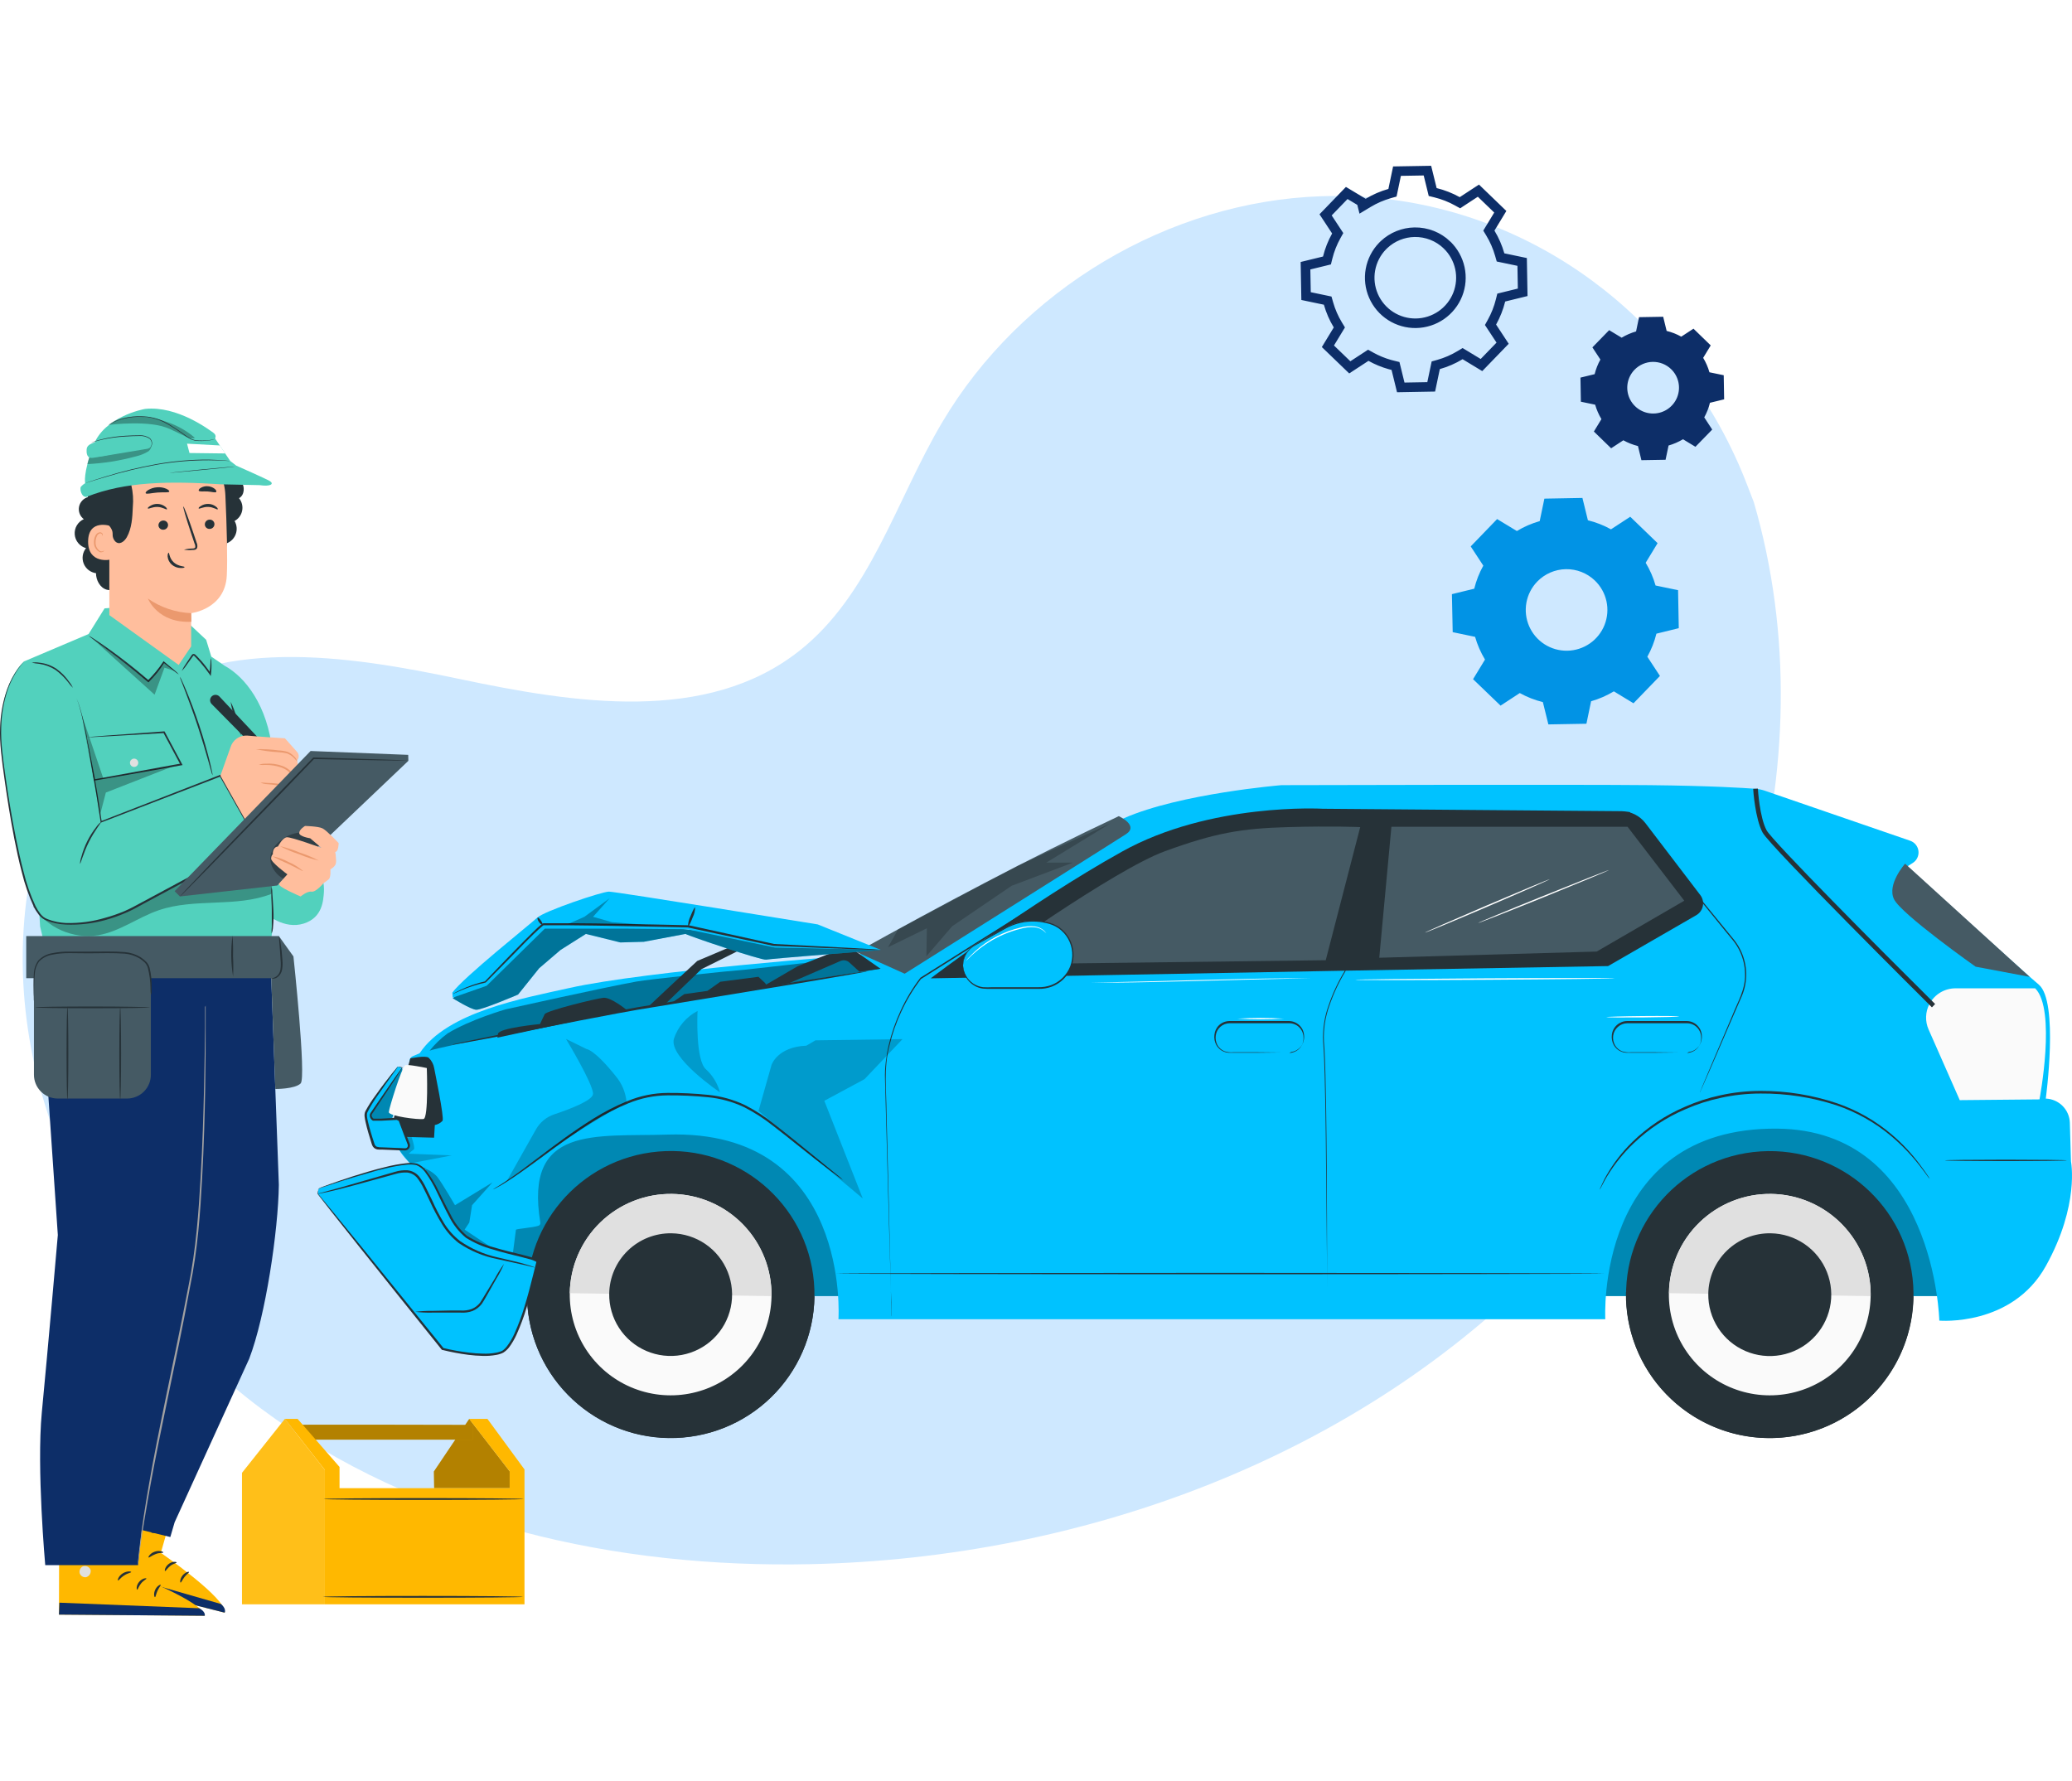 <svg xmlns="http://www.w3.org/2000/svg" width="285" height="245" viewBox="0 0 285 245" fill="none"><rect x="0" y="0" width="285" height="245" fill="#808080" stroke="none"/><g clip-path="url(#clip0_156_4384)"><rect width="285" height="245" fill="white"></rect><path d="M241.236 69.078L240.26 66.551C232.016 45.254 212.973 29.908 190.488 27.345C187.59 27.012 184.671 26.894 181.755 26.992C160.74 27.698 140.39 39.847 129.585 58.115C123.222 68.859 119.686 81.897 109.879 89.578C97.151 99.58 79.077 96.742 63.337 93.425C47.597 90.107 29.503 87.319 16.817 97.371C8.87 103.667 4.867 113.924 3.602 124.033C0.278 150.793 14.505 177.794 35.923 193.768C57.341 209.743 84.862 215.743 111.54 215.157C148.917 214.331 186.797 200.517 212.924 173.396C239.051 146.275 251.786 105.263 241.236 69.078Z" fill="#CEE8FF"></path><path d="M24.989 203.529L22.123 213.6C22.123 213.6 31.256 219.923 30.906 221.83L11.443 216.906L15.279 201.064L24.989 203.529Z" fill="#FFB800"></path><path d="M16.315 211.199C16.112 211.211 15.921 211.297 15.778 211.441C15.636 211.584 15.55 211.776 15.539 211.978C15.541 212.181 15.621 212.375 15.761 212.521C15.902 212.668 16.093 212.755 16.296 212.766C16.511 212.753 16.713 212.66 16.864 212.507C17.015 212.353 17.104 212.15 17.114 211.935C17.076 211.529 16.641 211.109 16.239 211.208" fill="#E0E0E0"></path><path d="M11.443 216.906L11.893 215.324L30.386 220.636C30.386 220.636 31.157 221.24 30.906 221.831L11.443 216.906Z" fill="#0D2E68"></path><path d="M22.463 213.553C22.435 213.648 21.952 213.553 21.409 213.766C20.865 213.978 20.515 214.295 20.434 214.238C20.354 214.181 20.638 213.657 21.3 213.435C21.962 213.213 22.506 213.473 22.463 213.553Z" fill="#263238"></path><path d="M24.294 214.927C24.294 215.021 23.821 215.083 23.419 215.399C23.017 215.716 22.795 216.131 22.701 216.103C22.606 216.074 22.701 215.513 23.216 215.121C23.732 214.729 24.313 214.833 24.294 214.927Z" fill="#263238"></path><path d="M24.842 217.69C24.747 217.69 24.738 217.176 25.111 216.713C25.485 216.25 25.982 216.151 26.001 216.241C26.02 216.331 25.674 216.543 25.376 216.926C25.078 217.308 24.936 217.705 24.842 217.69Z" fill="#263238"></path><path d="M22.866 211.193C22.805 211.269 22.393 211.028 21.854 210.929C21.315 210.829 20.846 210.896 20.818 210.801C20.79 210.707 21.291 210.461 21.92 210.589C22.549 210.716 22.932 211.127 22.866 211.193Z" fill="#263238"></path><path d="M18.17 205.895L17.697 216.339C17.697 216.339 28.046 220.315 28.149 222.255L8.11 222.1L8.152 205.791L18.17 205.895Z" fill="#FFB800"></path><path d="M11.52 215.414C11.325 215.474 11.16 215.604 11.054 215.778C10.949 215.952 10.911 216.158 10.948 216.358C10.997 216.554 11.12 216.724 11.29 216.833C11.461 216.942 11.667 216.981 11.865 216.944C12.068 216.881 12.24 216.746 12.351 216.566C12.461 216.385 12.502 216.17 12.466 215.962C12.396 215.762 12.25 215.597 12.06 215.504C11.87 215.41 11.651 215.395 11.449 215.461" fill="#E0E0E0"></path><path d="M8.109 222.1L8.176 220.457L27.383 221.222C27.383 221.222 28.272 221.623 28.168 222.261L8.109 222.1Z" fill="#0D2E68"></path><path d="M18.043 216.242C18.043 216.341 17.57 216.383 17.064 216.714C16.558 217.044 16.321 217.446 16.232 217.403C16.142 217.361 16.293 216.794 16.884 216.426C17.475 216.057 18.067 216.152 18.043 216.242Z" fill="#263238"></path><path d="M20.141 217.138C20.141 217.232 19.734 217.397 19.398 217.818C19.062 218.238 18.963 218.677 18.868 218.668C18.774 218.658 18.712 218.106 19.138 217.596C19.564 217.086 20.136 217.043 20.141 217.138Z" fill="#263238"></path><path d="M21.315 219.697C21.225 219.697 21.092 219.225 21.348 218.678C21.603 218.13 22.067 217.927 22.105 218.007C22.142 218.087 21.863 218.38 21.66 218.829C21.457 219.277 21.414 219.688 21.315 219.697Z" fill="#263238"></path><path d="M17.885 213.846C17.842 213.936 17.412 213.799 16.84 213.846C16.267 213.893 15.856 214.054 15.804 213.969C15.752 213.884 16.173 213.53 16.825 213.497C17.478 213.464 17.951 213.77 17.885 213.846Z" fill="#263238"></path><path d="M5.76 129.438V137.7L7.954 169.883C7.954 169.883 6.601 185.498 5.75 194.313C5.022 201.967 6.223 215.296 6.223 215.296H18.993L23.562 170.842L26.4 143.116L31.319 130.5L5.76 129.438Z" fill="#0D2E68"></path><path d="M37.121 129.438L38.355 162.985C38.27 169.279 36.534 181.031 34.278 186.9L24.02 209.399L23.428 211.425L15.799 209.56L21.47 130.028L37.121 129.438Z" fill="#0D2E68"></path><path d="M28.286 138.324C28.292 138.392 28.292 138.46 28.286 138.527C28.286 138.669 28.286 138.862 28.286 139.113C28.286 139.646 28.286 140.406 28.286 141.379C28.286 143.348 28.286 146.195 28.224 149.713C28.163 153.231 28.054 157.419 27.803 162.065C27.553 166.711 27.217 171.834 26.124 177.103C25.164 182.377 24.1 187.382 23.154 191.934C22.208 196.486 21.366 200.589 20.737 204.05C20.108 207.511 19.649 210.32 19.37 212.27C19.224 213.243 19.148 214.003 19.077 214.513C19.044 214.763 19.016 214.957 18.997 215.099C18.991 215.166 18.979 215.232 18.959 215.297C18.953 215.229 18.953 215.161 18.959 215.094C18.959 214.952 18.987 214.759 19.011 214.508C19.068 213.994 19.129 213.234 19.262 212.256C19.493 210.301 19.914 207.487 20.52 204.017C21.125 200.546 21.939 196.462 22.884 191.887C23.83 187.312 24.89 182.33 25.897 177.056C26.985 171.801 27.316 166.668 27.59 162.051C27.865 157.433 27.978 153.226 28.064 149.708C28.149 146.191 28.182 143.348 28.205 141.379C28.205 140.406 28.205 139.646 28.205 139.113C28.205 138.862 28.205 138.669 28.205 138.527C28.228 138.458 28.254 138.39 28.286 138.324Z" fill="#A3A2A2"></path><path d="M44.362 120.862C44.535 121.491 44.599 122.144 44.551 122.794C44.457 123.78 44.409 126.217 41.77 127.043C39.131 127.869 36.638 125.896 35.834 125.003C35.03 124.111 35.12 121.188 35.12 121.188L39.457 119.262L44.362 120.862Z" fill="#52D1BD"></path><path d="M14.38 83.689L12.186 87.212L3.289 90.989L5.517 127.445L7.115 134.055L36.737 133.073L37.471 127.955V103.369C36.799 97.061 33.748 93.142 30.915 91.589L29.066 90.323L28.356 88.005L25.746 85.564L17.379 83.397L14.38 83.689Z" fill="#52D1BD"></path><g opacity="0.3"><path d="M4.534 124.674C5.488 126.121 6.839 127.265 8.425 127.97C10.011 128.675 11.766 128.91 13.482 128.649C16.457 128.149 18.969 126.189 21.821 125.212C26.782 123.503 32.444 124.863 37.334 122.96C37.429 122.119 37.372 121.071 37.429 120.514C34.983 120.386 32.377 120.25 30.216 119.097L28.253 118.375L4.534 124.674Z" fill="black"></path></g><path d="M3.29 90.994C3.29 90.994 -0.933 94.602 0.292 104.007C1.427 112.742 3.442 124.915 6.128 126.326C8.815 127.738 14.613 127.03 18.856 124.631C23.098 122.233 35.41 115.736 35.41 115.736L30.316 106.698L13.909 113.054C13.909 113.054 11.785 98.558 10.513 96.056" fill="#52D1BD"></path><path d="M10.512 96.064C10.512 96.064 10.559 96.153 10.64 96.337C10.678 96.432 10.734 96.545 10.786 96.687L10.947 97.183C11.188 97.929 11.477 99.071 11.789 100.521C12.423 103.453 13.208 107.721 13.993 113.038L13.875 112.967L30.273 106.593L30.363 106.555L30.415 106.64C32.023 109.497 33.725 112.533 35.508 115.673L35.57 115.781L35.452 115.862L24.933 121.528L19.773 124.299C18.926 124.771 18.08 125.244 17.205 125.602C16.332 125.975 15.437 126.291 14.523 126.547C12.743 127.041 10.897 127.254 9.051 127.179C8.149 127.144 7.26 126.958 6.421 126.627L6.113 126.49C6.01 126.435 5.911 126.373 5.816 126.306C5.642 126.165 5.484 126.007 5.343 125.834C5.074 125.487 4.841 125.113 4.647 124.719C3.946 123.203 3.397 121.622 3.006 119.998C2.59 118.425 2.264 116.881 1.97 115.389C1.389 112.396 0.958 109.591 0.599 107.027C0.239 104.463 -0.078 102.126 0.017 100.063C0.065 98.293 0.384 96.542 0.963 94.869C1.333 93.814 1.857 92.82 2.519 91.918C2.691 91.685 2.879 91.464 3.082 91.257C3.149 91.185 3.221 91.118 3.299 91.059L3.096 91.271C2.968 91.417 2.779 91.639 2.557 91.946C1.921 92.857 1.414 93.852 1.053 94.902C0.498 96.568 0.2 98.308 0.168 100.063C0.088 102.112 0.414 104.435 0.783 106.999C1.152 109.563 1.597 112.358 2.202 115.342C2.5 116.834 2.831 118.373 3.247 119.936C3.636 121.551 4.184 123.123 4.884 124.63C5.072 125.01 5.297 125.37 5.555 125.706C5.686 125.868 5.834 126.015 5.995 126.145C6.078 126.205 6.165 126.259 6.255 126.306L6.549 126.438C7.364 126.758 8.227 126.937 9.103 126.967C10.919 127.01 12.73 126.768 14.471 126.249C15.373 126.003 16.258 125.697 17.119 125.333C17.985 124.96 18.808 124.493 19.659 124.039L24.824 121.263L35.348 115.597L35.3 115.762L30.216 106.753L30.353 106.801L13.936 113.132L13.837 113.175V113.062C13.052 107.75 12.314 103.472 11.713 100.544C11.415 99.076 11.141 97.948 10.919 97.197C10.862 97.008 10.815 96.843 10.768 96.696L10.635 96.347C10.545 96.163 10.512 96.064 10.512 96.064Z" fill="#263238"></path><path d="M11.927 101.42L22.583 100.721L24.939 105.145L12.996 107.289L11.927 101.42Z" fill="#52D1BD"></path><path d="M11.927 101.42C11.968 101.559 12.002 101.701 12.027 101.844C12.083 102.142 12.164 102.534 12.263 103.025C12.462 104.059 12.736 105.504 13.086 107.274L12.977 107.199L23.728 105.239L24.92 105.027L24.83 105.202C24.007 103.643 23.212 102.156 22.465 100.777L22.574 100.834L14.94 101.278L12.727 101.396H12.131H11.913C11.976 101.391 12.039 101.391 12.102 101.396L12.67 101.344L14.855 101.169L22.56 100.607H22.635L22.668 100.674L25.033 105.093L25.114 105.239L24.948 105.272L23.761 105.485L12.996 107.374H12.906V107.284C12.604 105.48 12.353 104.007 12.173 102.954C12.093 102.482 12.031 102.081 11.984 101.793C11.958 101.669 11.939 101.545 11.927 101.42Z" fill="#263238"></path><path d="M13.909 113.053C13.975 113.105 13.02 114.224 12.225 115.82C11.431 117.416 11.09 118.851 11.005 118.827C11.018 118.505 11.079 118.187 11.185 117.883C11.385 117.134 11.659 116.406 12.003 115.711C12.35 115.018 12.767 114.361 13.247 113.752C13.431 113.486 13.654 113.251 13.909 113.053Z" fill="#263238"></path><path d="M24.61 92.783C24.399 92.662 24.201 92.522 24.019 92.362L22.472 91.135H22.605C22.007 92.098 21.298 92.987 20.49 93.784L20.415 93.859L20.329 93.788L18.698 92.433C16.948 91.017 15.311 89.77 14.12 88.892L12.701 87.849C12.521 87.731 12.353 87.597 12.199 87.447C12.395 87.538 12.582 87.647 12.757 87.773C13.107 87.995 13.609 88.326 14.219 88.75C15.439 89.596 17.094 90.814 18.849 92.245C19.421 92.717 19.975 93.189 20.481 93.609H20.315C21.116 92.829 21.829 91.964 22.444 91.031L22.5 90.941L22.576 91.012L24.099 92.282C24.281 92.437 24.452 92.604 24.61 92.783Z" fill="#263238"></path><path d="M28.991 90.549C29.054 90.739 29.083 90.939 29.076 91.139C29.107 91.665 29.09 92.193 29.024 92.716L28.991 92.995L28.83 92.759C28.437 92.192 28.014 91.647 27.563 91.125C27.373 90.903 27.18 90.695 26.99 90.497C26.904 90.4 26.812 90.306 26.716 90.218C26.622 90.157 26.636 90.157 26.55 90.247L25.765 91.337C25.54 91.688 25.28 92.016 24.99 92.315C25.165 91.936 25.378 91.576 25.623 91.238L26.371 90.11C26.394 90.07 26.425 90.036 26.463 90.01C26.501 89.984 26.544 89.966 26.589 89.959C26.635 89.952 26.681 89.955 26.725 89.968C26.769 89.981 26.81 90.004 26.844 90.034C26.967 90.138 27.042 90.223 27.146 90.327C27.34 90.525 27.539 90.738 27.733 90.964C28.192 91.493 28.612 92.053 28.991 92.641L28.792 92.688C29.005 91.418 28.939 90.549 28.991 90.549Z" fill="#263238"></path><path d="M10.025 94.614C9.782 94.373 9.56 94.111 9.363 93.831C8.865 93.187 8.277 92.618 7.618 92.14C6.938 91.708 6.174 91.425 5.376 91.309C5.035 91.281 4.697 91.229 4.364 91.153C4.707 91.095 5.057 91.095 5.4 91.153C6.245 91.238 7.057 91.528 7.764 91.999C8.447 92.487 9.04 93.091 9.514 93.783C9.723 94.035 9.895 94.315 10.025 94.614Z" fill="#263238"></path><path d="M33.176 101.158C32.819 100.434 32.536 99.674 32.334 98.892C32.052 98.128 31.848 97.337 31.724 96.531C32.083 97.258 32.367 98.019 32.571 98.802C32.852 99.565 33.055 100.355 33.176 101.158Z" fill="#263238"></path><path d="M37.369 122C37.437 122.31 37.468 122.627 37.463 122.944C37.501 123.52 37.567 124.314 37.605 125.197C37.648 125.954 37.632 126.713 37.558 127.468C37.549 127.792 37.48 128.112 37.355 128.412C37.339 128.097 37.348 127.781 37.383 127.468C37.383 126.892 37.383 126.098 37.383 125.22C37.383 124.342 37.307 123.544 37.317 122.963C37.281 122.641 37.299 122.316 37.369 122Z" fill="#263238"></path><path d="M18.033 104.531C17.934 104.636 17.878 104.773 17.875 104.917C17.874 105.061 17.926 105.2 18.022 105.307C18.119 105.414 18.252 105.481 18.395 105.494C18.539 105.507 18.682 105.466 18.796 105.378C18.91 105.291 18.987 105.163 19.012 105.022C19.036 104.88 19.006 104.734 18.928 104.614C18.849 104.493 18.728 104.407 18.589 104.371C18.449 104.336 18.301 104.354 18.175 104.423" fill="#E0E0E0"></path><g opacity="0.3"><path d="M11.216 98.232L14.205 107.071L24.057 105.305L14.56 109.021L13.76 112.086L11.216 98.232Z" fill="black"></path></g><g opacity="0.3"><path d="M12.457 87.603L21.263 95.559L22.625 91.839L24.044 92.311L22.517 91.046C22.517 91.046 20.842 93.614 20.398 93.661L12.457 87.603Z" fill="black"></path></g><path d="M29.241 106.66C29.161 106.489 29.101 106.31 29.061 106.126C28.952 105.73 28.81 105.234 28.645 104.649C28.294 103.402 27.788 101.688 27.169 99.809C26.549 97.93 25.925 96.258 25.461 95.045C25.249 94.478 25.064 94.001 24.918 93.628C24.84 93.455 24.779 93.275 24.738 93.09C24.845 93.246 24.934 93.414 25.003 93.59C25.159 93.916 25.372 94.398 25.627 95.007C26.128 96.201 26.776 97.878 27.401 99.757C28.025 101.636 28.507 103.369 28.82 104.63C28.976 105.258 29.089 105.772 29.16 106.126C29.208 106.3 29.235 106.48 29.241 106.66Z" fill="#263238"></path><path d="M29.114 96.844C30.779 98.501 34.998 102.827 34.998 102.827L36.128 102.147L30.183 95.81C30.063 95.684 29.903 95.604 29.73 95.583C29.558 95.563 29.383 95.603 29.237 95.697C29.144 95.757 29.065 95.837 29.007 95.931C28.949 96.025 28.913 96.131 28.901 96.241C28.889 96.351 28.902 96.462 28.939 96.567C28.976 96.671 29.036 96.766 29.114 96.844Z" fill="#263238"></path><path d="M30.314 106.698L31.733 102.713C31.878 102.28 32.151 101.901 32.517 101.628C32.883 101.354 33.324 101.199 33.781 101.183C33.852 101.176 33.923 101.176 33.994 101.183C34.846 101.277 39.197 101.561 39.197 101.561L40.876 103.449C41.012 103.608 41.087 103.81 41.087 104.018C41.087 104.227 41.012 104.429 40.876 104.587L41.349 107.973L40.403 108.62L40.498 110.981C40.498 110.981 39.646 111.547 39.273 111.358L38.894 111.169L38.327 110.603L36.723 112.864L34.505 114.144L30.314 106.698Z" fill="#FFBE9D"></path><path d="M40.882 104.761C40.692 104.529 40.488 104.308 40.272 104.1C40.03 103.9 39.757 103.74 39.463 103.628C39.078 103.537 38.685 103.484 38.29 103.467C37.249 103.41 36.213 103.273 35.192 103.057C36.236 103.027 37.28 103.082 38.314 103.222C38.728 103.239 39.139 103.304 39.539 103.415C39.858 103.547 40.147 103.742 40.39 103.987C40.632 104.187 40.804 104.458 40.882 104.761Z" fill="#EB996E"></path><path d="M40.787 107.878C40.691 107.581 40.574 107.291 40.437 107.01C40.053 106.364 39.464 105.865 38.763 105.593C38.051 105.341 37.3 105.215 36.545 105.22C36.229 105.242 35.912 105.233 35.599 105.192C35.903 105.09 36.223 105.042 36.545 105.05C37.329 104.988 38.118 105.096 38.857 105.367C39.608 105.653 40.227 106.204 40.598 106.915C40.769 107.206 40.835 107.545 40.787 107.878Z" fill="#EB996E"></path><path d="M40.362 110.786C40.201 110.498 40.123 110.172 40.135 109.842C40.117 109.509 40.045 109.18 39.922 108.869C39.838 108.694 39.713 108.541 39.557 108.423C39.402 108.306 39.22 108.227 39.028 108.194C38.285 108.034 37.531 107.925 36.772 107.868C36.446 107.859 36.124 107.785 35.826 107.651C36.142 107.647 36.458 107.662 36.772 107.698C37.548 107.703 38.322 107.79 39.08 107.958C39.31 108.013 39.527 108.113 39.719 108.251C39.895 108.39 40.032 108.572 40.116 108.78C40.238 109.115 40.297 109.471 40.291 109.828C40.31 110.428 40.39 110.772 40.362 110.786Z" fill="#EB996E"></path><path d="M42.722 103.303L24.021 122.586L24.74 123.313L38.139 121.807L56.169 104.658L56.15 103.836L42.722 103.303Z" fill="#455A64"></path><g opacity="0.3"><path d="M43.932 115.419C43.57 115.089 43.142 114.839 42.677 114.684C42.212 114.528 41.72 114.472 41.232 114.517C40.252 114.619 39.325 115.01 38.569 115.641C37.931 116.108 37.466 116.772 37.245 117.53C36.932 118.866 37.822 120.263 39.032 120.91L39.198 120.717L43.805 117.024C44.056 116.866 44.244 116.626 44.339 116.345C44.352 116.169 44.322 115.993 44.251 115.831C44.18 115.67 44.071 115.528 43.932 115.419Z" fill="black"></path></g><path d="M41.96 113.615C41.96 113.615 43.771 113.653 44.363 113.946C44.954 114.238 46.581 115.971 46.581 115.971C46.581 115.971 46.581 117.147 46.108 117.194C46.163 117.457 46.195 117.724 46.203 117.992C46.25 118.653 46.344 119.031 45.446 119.593C45.446 119.593 45.54 120.679 45.209 120.957C44.986 121.146 44.751 121.32 44.505 121.477C44.505 121.477 43.469 122.747 42.854 122.653C42.239 122.558 41.355 123.314 41.355 123.314C41.355 123.314 38.044 121.935 38.375 121.543L39.529 120.268C39.529 120.268 37.244 118.606 37.292 118.087C37.339 117.567 37.528 117.525 37.528 117.525C37.528 117.525 37.434 116.533 38.233 116.439C38.233 116.439 38.848 115.216 39.458 115.169C40.068 115.121 44.221 116.628 44.221 116.628L42.665 115.31C42.665 115.31 41.109 115.074 41.156 114.56C41.203 114.045 41.96 113.615 41.96 113.615Z" fill="#FFBE9D"></path><path d="M41.681 119.818C41.643 119.875 40.735 119.346 39.581 118.798C38.86 118.498 38.156 118.159 37.471 117.783C38.246 117.929 38.994 118.197 39.685 118.576C40.414 118.879 41.088 119.298 41.681 119.818Z" fill="#EB996E"></path><path d="M43.841 118.374C42.915 118.163 42.01 117.871 41.136 117.5C40.231 117.208 39.355 116.837 38.516 116.391C39.441 116.61 40.346 116.907 41.221 117.278C42.124 117.569 43 117.936 43.841 118.374Z" fill="#EB996E"></path><path d="M56.096 104.625C56.015 104.632 55.932 104.632 55.85 104.625H55.136L52.455 104.592L43.132 104.413L43.218 104.379L38.53 109.252C34.747 113.148 31.318 116.665 28.816 119.239L25.85 122.242L25.046 123.044C24.954 123.142 24.854 123.232 24.748 123.313C24.828 123.204 24.917 123.102 25.013 123.006L25.793 122.166L28.702 119.106L38.365 109.073L43.061 104.233L43.094 104.195H43.147L52.469 104.464L55.146 104.564L55.86 104.597C55.94 104.595 56.019 104.605 56.096 104.625Z" fill="#263238"></path><path d="M33.181 66.224C32.591 65.556 31.77 65.134 30.883 65.043C30.388 64.911 29.862 64.951 29.393 65.157C29.117 65.343 28.899 65.603 28.764 65.907C28.628 66.21 28.581 66.546 28.627 66.875C28.73 67.528 28.922 68.164 29.199 68.764C29.477 69.371 29.571 70.045 29.469 70.705L31.167 74.742C31.458 74.632 31.723 74.46 31.941 74.239C32.159 74.017 32.327 73.75 32.431 73.457C32.536 73.164 32.575 72.851 32.546 72.541C32.517 72.232 32.421 71.932 32.264 71.663C32.533 71.518 32.766 71.314 32.947 71.068C33.128 70.822 33.252 70.539 33.31 70.239C33.369 69.94 33.36 69.631 33.284 69.335C33.209 69.039 33.069 68.763 32.874 68.528C33.65 68.112 33.711 66.927 33.181 66.224Z" fill="#263238"></path><path d="M17.518 76.762L17.319 68.603L12.145 68.367C11.829 68.447 11.543 68.613 11.318 68.848C11.094 69.083 10.94 69.377 10.875 69.695C10.81 70.014 10.837 70.344 10.952 70.648C11.067 70.951 11.266 71.217 11.525 71.413C11.126 71.592 10.792 71.89 10.569 72.266C10.346 72.642 10.244 73.077 10.278 73.513C10.311 73.949 10.479 74.363 10.757 74.701C11.035 75.038 11.411 75.281 11.833 75.398C11.595 75.691 11.441 76.043 11.384 76.416C11.328 76.789 11.371 77.17 11.511 77.521C11.65 77.871 11.881 78.179 12.178 78.412C12.476 78.644 12.83 78.793 13.204 78.845C13.204 79.789 13.744 80.847 14.671 81.111C15.598 81.375 16.686 80.672 17.121 79.756C17.556 78.84 17.541 77.778 17.518 76.762Z" fill="#263238"></path><path d="M12.002 67.466C12.002 67.466 12.513 74.218 13.175 76.277C13.715 77.779 14.426 79.214 15.294 80.555L31.073 75.663C31.607 72.018 32.16 68.354 31.933 65.483L26.901 63.693L12.002 67.466Z" fill="#263238"></path><path d="M15.34 76.276C14.671 74.471 14.157 72.611 13.803 70.719C13.453 68.819 13.583 66.862 14.181 65.025C14.276 64.746 15.127 62.9 15.411 62.928C15.619 62.928 15.108 64.661 15.217 64.84C16.189 66.593 16.606 68.598 16.414 70.591C16.265 72.514 15.905 74.414 15.34 76.257" fill="#263238"></path><path d="M26.296 88.915V84.344C26.296 84.344 30.959 83.806 31.196 79.184C31.314 76.95 31.196 72.333 31.002 68.159C30.912 65.993 30.008 63.941 28.471 62.41C26.933 60.88 24.875 59.984 22.706 59.9H22.261C17.432 59.99 14.812 64.15 15.039 68.957V84.614L24.574 91.469L26.296 88.915Z" fill="#FFBE9D"></path><path d="M26.305 84.345C24.167 84.258 22.099 83.562 20.346 82.338C20.346 82.338 21.684 85.761 26.324 85.525L26.305 84.345Z" fill="#EB996E"></path><path d="M29.498 72.112C29.493 72.285 29.42 72.449 29.296 72.569C29.171 72.689 29.004 72.756 28.831 72.754C28.747 72.758 28.663 72.745 28.584 72.716C28.505 72.687 28.432 72.642 28.371 72.584C28.31 72.526 28.261 72.457 28.227 72.38C28.193 72.303 28.174 72.22 28.173 72.136C28.175 71.962 28.244 71.796 28.367 71.673C28.49 71.55 28.657 71.481 28.831 71.48C28.917 71.475 29.003 71.487 29.084 71.517C29.165 71.546 29.239 71.592 29.302 71.651C29.364 71.711 29.414 71.782 29.448 71.862C29.482 71.941 29.498 72.026 29.498 72.112Z" fill="#263238"></path><path d="M29.946 70.062C29.861 70.143 29.374 69.756 28.66 69.727C27.946 69.699 27.411 70.039 27.34 69.949C27.269 69.859 27.392 69.756 27.629 69.6C27.944 69.398 28.314 69.299 28.688 69.317C29.058 69.329 29.415 69.46 29.705 69.689C29.918 69.841 29.989 70.001 29.946 70.062Z" fill="#263238"></path><path d="M23.117 72.225C23.112 72.397 23.04 72.561 22.916 72.68C22.793 72.8 22.627 72.868 22.455 72.867C22.37 72.871 22.286 72.857 22.206 72.827C22.127 72.797 22.054 72.752 21.993 72.694C21.931 72.636 21.882 72.567 21.847 72.489C21.813 72.412 21.794 72.329 21.793 72.244C21.799 72.072 21.872 71.908 21.996 71.789C22.12 71.669 22.287 71.602 22.459 71.602C22.544 71.599 22.628 71.613 22.707 71.642C22.786 71.672 22.858 71.717 22.919 71.775C22.981 71.834 23.03 71.903 23.064 71.981C23.098 72.058 23.116 72.141 23.117 72.225Z" fill="#263238"></path><path d="M22.959 70.062C22.874 70.147 22.387 69.755 21.673 69.732C20.959 69.708 20.429 70.039 20.353 69.949C20.278 69.859 20.405 69.755 20.642 69.6C20.957 69.399 21.327 69.3 21.701 69.316C22.072 69.331 22.43 69.462 22.723 69.689C22.931 69.859 23.002 70.015 22.959 70.062Z" fill="#263238"></path><path d="M25.301 75.616C25.68 75.511 26.071 75.456 26.465 75.45C26.644 75.45 26.819 75.413 26.857 75.29C26.877 75.103 26.841 74.913 26.753 74.747C26.602 74.3 26.444 73.828 26.28 73.33C25.613 71.333 25.136 69.695 25.216 69.666C25.296 69.638 25.906 71.239 26.573 73.236C26.734 73.708 26.89 74.18 27.046 74.653C27.152 74.876 27.177 75.13 27.117 75.37C27.087 75.433 27.044 75.489 26.99 75.532C26.936 75.577 26.873 75.608 26.805 75.625C26.703 75.648 26.598 75.657 26.493 75.653C26.096 75.689 25.695 75.677 25.301 75.616Z" fill="#263238"></path><path d="M23.188 76.026C23.301 76.026 23.273 76.795 23.912 77.367C24.55 77.938 25.378 77.886 25.382 77.995C25.387 78.103 25.193 78.136 24.843 78.132C24.392 78.125 23.957 77.958 23.618 77.659C23.292 77.372 23.09 76.969 23.055 76.536C23.041 76.2 23.155 76.016 23.188 76.026Z" fill="#263238"></path><path d="M23.286 67.612C23.21 67.801 22.501 67.683 21.664 67.749C20.827 67.815 20.141 68.018 20.037 67.843C19.989 67.758 20.112 67.579 20.392 67.404C20.763 67.185 21.181 67.057 21.612 67.031C22.041 66.994 22.473 67.062 22.87 67.23C23.154 67.362 23.319 67.522 23.286 67.612Z" fill="#263238"></path><path d="M29.744 67.664C29.612 67.82 29.129 67.636 28.538 67.603C27.947 67.57 27.446 67.669 27.337 67.494C27.29 67.414 27.375 67.254 27.602 67.112C27.899 66.934 28.245 66.855 28.59 66.885C28.935 66.906 29.265 67.031 29.536 67.244C29.739 67.419 29.801 67.589 29.744 67.664Z" fill="#263238"></path><path d="M15.289 72.381C15.213 72.343 12.144 71.314 12.12 74.482C12.097 77.65 15.284 77.017 15.294 76.927C15.303 76.838 15.289 72.381 15.289 72.381Z" fill="#FFBE9D"></path><path d="M14.334 75.729C14.334 75.729 14.277 75.767 14.183 75.809C14.118 75.837 14.048 75.851 13.977 75.851C13.906 75.851 13.836 75.837 13.771 75.809C13.567 75.679 13.401 75.497 13.291 75.281C13.181 75.065 13.131 74.823 13.147 74.582C13.142 74.31 13.197 74.041 13.308 73.793C13.338 73.695 13.392 73.606 13.465 73.532C13.537 73.459 13.626 73.405 13.724 73.373C13.788 73.357 13.856 73.364 13.915 73.392C13.975 73.421 14.023 73.469 14.05 73.529C14.093 73.614 14.05 73.68 14.088 73.685C14.126 73.689 14.159 73.633 14.131 73.501C14.115 73.422 14.072 73.351 14.008 73.302C13.922 73.236 13.813 73.206 13.705 73.217C13.576 73.241 13.456 73.296 13.354 73.379C13.252 73.461 13.173 73.568 13.123 73.689C12.986 73.963 12.918 74.266 12.925 74.572C12.908 74.854 12.975 75.135 13.117 75.379C13.26 75.624 13.471 75.821 13.724 75.946C13.809 75.97 13.899 75.975 13.986 75.961C14.073 75.947 14.157 75.915 14.23 75.866C14.325 75.795 14.344 75.729 14.334 75.729Z" fill="#EB996E"></path><path d="M28.948 62.918C29.463 62.635 27.921 60.977 26.659 60.406C24.767 59.547 21.839 59.018 20.079 59.518C17.965 60.123 16.211 61.176 15.151 63.102C14.13 65.061 13.65 67.256 13.761 69.462C13.743 70.136 13.906 70.803 14.234 71.393C14.678 72.092 15.53 72.531 15.492 73.499C15.476 73.845 15.595 74.183 15.823 74.444C16.405 75.062 17.114 74.481 17.44 73.9C18.136 72.659 18.211 71.176 18.268 69.755C18.364 68.748 18.296 67.732 18.065 66.747C17.909 66.218 17.658 65.723 17.53 65.184C17.452 64.92 17.431 64.642 17.469 64.369C17.508 64.097 17.604 63.835 17.753 63.602C17.832 63.509 17.919 63.422 18.013 63.343C18.453 62.966 18.985 62.711 19.556 62.604C20.126 62.498 20.714 62.542 21.262 62.734C23.05 63.362 26.1 64.297 26.895 63.678C27.46 63.308 27.943 62.826 28.314 62.262L28.948 62.918Z" fill="#263238"></path><path d="M19.98 56.247C19.758 56.27 14.333 57.304 12.848 61.266C11.363 65.227 11.722 66.46 11.722 66.46C11.507 66.588 11.313 66.747 11.145 66.932C10.913 67.187 11.197 68.457 11.902 68.348C17.242 66.2 23.476 66.176 30.404 66.62L35.716 66.734C37.196 66.956 37.736 66.578 37.135 66.186C36.662 65.884 32.5 64.052 32.5 64.052L31.667 63.41L29.577 60.303C29.577 60.303 29.86 59.887 29.335 59.519C28.811 59.151 24.393 55.784 19.98 56.247Z" fill="#52D1BD"></path><path d="M31.667 63.41C31.598 63.414 31.528 63.414 31.459 63.41L30.867 63.377C30.352 63.339 29.609 63.32 28.687 63.311C26.292 63.309 23.901 63.514 21.541 63.925C19.18 64.351 16.846 64.913 14.55 65.606C13.666 65.861 12.956 66.078 12.464 66.238L11.897 66.408L11.693 66.465L11.887 66.394L12.45 66.205C12.923 66.045 13.651 65.809 14.531 65.544C16.826 64.834 19.162 64.265 21.526 63.84C23.893 63.416 26.293 63.209 28.697 63.221C30.541 63.268 31.667 63.41 31.667 63.41Z" fill="#263238"></path><g opacity="0.3"><path d="M14.987 58.442C14.987 58.442 20.819 57.701 23.378 59.037L23.08 58.876L25.52 60.033C25.708 60.16 25.922 60.244 26.146 60.278C26.37 60.312 26.599 60.297 26.816 60.231C25.734 59.302 24.488 58.583 23.141 58.111C20.724 57.21 16.879 56.728 14.987 58.442Z" fill="black"></path></g><path d="M14.901 58.47C15.069 58.349 15.246 58.241 15.431 58.149C15.931 57.882 16.462 57.676 17.011 57.535C17.826 57.325 18.667 57.234 19.508 57.266C20.544 57.278 21.565 57.513 22.502 57.955C22.979 58.194 23.44 58.462 23.883 58.758C24.309 59.041 24.734 59.296 25.117 59.58C25.465 59.858 25.833 60.109 26.22 60.33C26.567 60.499 26.949 60.588 27.336 60.59C28.755 60.661 29.644 60.392 29.587 60.302C29.56 60.35 29.519 60.388 29.469 60.411C29.326 60.471 29.177 60.515 29.024 60.543C28.466 60.642 27.898 60.68 27.331 60.656C26.935 60.658 26.543 60.569 26.186 60.397C25.794 60.177 25.421 59.926 25.07 59.646C24.692 59.367 24.261 59.112 23.836 58.829C23.395 58.538 22.937 58.273 22.464 58.036C21.54 57.597 20.532 57.362 19.508 57.346C18.673 57.311 17.837 57.395 17.025 57.596C16.479 57.733 15.949 57.928 15.445 58.177C15.266 58.267 15.133 58.343 15.043 58.395L14.901 58.47Z" fill="#263238"></path><g opacity="0.3"><path d="M12.277 62.919C13.25 62.892 14.216 62.756 15.158 62.512C16.264 62.309 17.362 62.158 18.468 61.903C19.301 61.71 20.285 61.54 20.833 60.959C20.867 61.164 20.847 61.374 20.776 61.569C20.704 61.764 20.584 61.938 20.427 62.073C19.874 62.409 19.27 62.652 18.639 62.791C16.476 63.379 14.256 63.731 12.017 63.839C12.082 63.518 12.171 63.203 12.282 62.895" fill="black"></path></g><path d="M13.032 60.831C12.365 61.096 11.953 61.275 11.915 61.833C11.882 62.305 11.958 62.876 12.417 62.971C12.558 62.994 12.702 62.994 12.842 62.971L20.07 61.766C20.319 61.752 20.557 61.652 20.741 61.483C20.843 61.323 20.878 61.129 20.838 60.944C20.798 60.758 20.687 60.596 20.528 60.492C20.199 60.294 19.82 60.195 19.436 60.208C17.282 60.132 15.128 60.347 13.032 60.846" fill="#52D1BD"></path><path d="M20.63 61.563C20.724 61.48 20.795 61.374 20.834 61.256C20.88 61.094 20.879 60.922 20.832 60.76C20.786 60.598 20.694 60.452 20.569 60.34C20.151 60.061 19.651 59.932 19.15 59.971C18.573 59.971 17.939 60 17.258 60.042C16.122 60.1 14.994 60.258 13.886 60.514C13.465 60.614 13.124 60.722 12.893 60.793L12.623 60.878L12.528 60.906C12.528 60.906 12.557 60.906 12.618 60.864L12.883 60.76C13.207 60.64 13.537 60.538 13.872 60.453C14.979 60.173 16.112 60.002 17.253 59.943C17.92 59.901 18.559 59.886 19.145 59.882C19.669 59.842 20.19 59.983 20.621 60.283C20.751 60.405 20.844 60.56 20.889 60.733C20.934 60.905 20.93 61.086 20.876 61.256C20.843 61.347 20.79 61.429 20.72 61.496L20.63 61.563Z" fill="#263238"></path><path d="M30.239 61.275L25.727 61.029L26.063 62.314L30.982 62.375L30.239 61.275Z" fill="white"></path><path d="M23.273 65.047C23.273 65.047 25.293 64.806 27.79 64.575C30.287 64.344 32.321 64.15 32.321 64.174C32.321 64.197 30.301 64.415 27.799 64.646C25.297 64.877 23.273 65.071 23.273 65.047Z" fill="#263238"></path><path d="M38.357 128.762H3.608V134.555H38.357V128.762Z" fill="#455A64"></path><path d="M4.67 131.562H20.751V147.843C20.751 148.709 20.407 149.54 19.793 150.153C19.179 150.766 18.346 151.11 17.478 151.11H7.943C7.514 151.11 7.088 151.026 6.691 150.862C6.294 150.697 5.933 150.457 5.629 150.153C5.325 149.85 5.084 149.49 4.92 149.093C4.755 148.697 4.67 148.272 4.67 147.843V131.562Z" fill="#455A64"></path><path d="M20.761 136.856C20.714 136.522 20.692 136.186 20.695 135.85C20.682 134.94 20.563 134.036 20.34 133.154C20.262 132.876 20.119 132.62 19.924 132.408C19.693 132.185 19.44 131.987 19.167 131.818C18.551 131.458 17.863 131.24 17.152 131.18C15.639 131.067 13.941 131.119 12.172 131.133C10.403 131.147 8.695 130.991 7.215 131.317C6.513 131.422 5.866 131.754 5.37 132.261C5.012 132.764 4.809 133.359 4.784 133.975C4.675 135.123 4.699 136.062 4.68 136.709C4.68 137.011 4.68 137.257 4.68 137.455C4.687 137.542 4.687 137.628 4.68 137.715C4.658 137.63 4.649 137.543 4.652 137.455C4.652 137.257 4.652 137.011 4.628 136.709C4.628 136.062 4.571 135.127 4.656 133.961C4.675 133.307 4.883 132.672 5.257 132.134C5.778 131.585 6.467 131.225 7.215 131.109C8.012 130.948 8.824 130.878 9.637 130.901C10.469 130.901 11.335 130.901 12.219 130.901C13.993 130.901 15.672 130.84 17.223 130.968C17.964 131.038 18.68 131.273 19.318 131.657C19.603 131.838 19.866 132.05 20.103 132.29C20.328 132.521 20.491 132.805 20.576 133.116C20.79 134.014 20.886 134.936 20.86 135.859C20.86 136.161 20.86 136.407 20.86 136.605C20.835 136.692 20.802 136.775 20.761 136.856Z" fill="#263238"></path><path d="M20.643 138.57C20.643 138.641 17.106 138.693 12.74 138.693C8.375 138.693 4.837 138.641 4.837 138.57C4.837 138.499 8.375 138.447 12.74 138.447C17.106 138.447 20.643 138.528 20.643 138.57Z" fill="#263238"></path><path d="M9.277 151.274C9.206 151.274 9.154 148.418 9.154 144.895C9.154 141.373 9.206 138.512 9.277 138.512C9.348 138.512 9.4 141.368 9.4 144.895C9.4 148.423 9.343 151.274 9.277 151.274Z" fill="#263238"></path><path d="M16.532 151.232C16.465 151.232 16.409 148.399 16.409 144.914C16.409 141.43 16.465 138.592 16.532 138.592C16.598 138.592 16.655 141.425 16.655 144.914C16.655 148.403 16.598 151.232 16.532 151.232Z" fill="#263238"></path><path d="M38.356 128.762L40.362 131.562C40.362 131.562 42.154 148.248 41.355 149.032C40.556 149.816 37.869 149.797 37.869 149.797L37.136 129.819L38.356 128.762Z" fill="#455A64"></path><path d="M32.061 134.324C31.746 132.463 31.72 130.564 31.985 128.695C32.058 129.638 32.08 130.583 32.051 131.528C32.105 132.459 32.108 133.392 32.061 134.324Z" fill="#263238"></path><path d="M38.394 128.857C38.51 129.16 38.582 129.478 38.607 129.802C38.702 130.387 38.796 131.218 38.848 132.111C38.889 132.542 38.871 132.977 38.796 133.404C38.728 133.772 38.536 134.105 38.252 134.349C38.064 134.513 37.826 134.61 37.576 134.623C37.396 134.623 37.311 134.58 37.311 134.571C37.617 134.549 37.907 134.424 38.134 134.217C38.37 133.989 38.524 133.69 38.574 133.367C38.632 132.955 38.641 132.538 38.602 132.125C38.508 130.316 38.323 128.867 38.394 128.857Z" fill="#263238"></path><path d="M269.729 148.25H64.701V178.283H269.729V148.25Z" fill="#00C2FF"></path><g opacity="0.3"><path d="M269.729 148.25H64.701V178.283H269.729V148.25Z" fill="black"></path></g><path d="M93.966 197.722C104.843 196.782 112.897 187.217 111.955 176.359C111.013 165.5 101.431 157.46 90.555 158.401C79.678 159.341 71.624 168.906 72.566 179.764C73.508 190.623 83.089 198.663 93.966 197.722Z" fill="#263238"></path><path d="M72.486 177.748C72.483 177.765 72.483 177.783 72.486 177.8C72.448 180.391 72.923 182.965 73.882 185.373C74.841 187.782 76.266 189.978 78.075 191.837C81.729 195.591 86.727 197.742 91.97 197.817C97.213 197.893 102.271 195.886 106.031 192.238C109.792 188.59 111.946 183.6 112.022 178.366V178.315L72.486 177.748Z" fill="#263238"></path><path d="M78.37 177.884C78.331 180.624 79.106 183.314 80.598 185.614C82.09 187.913 84.232 189.72 86.752 190.805C89.272 191.889 92.058 192.204 94.758 191.708C97.457 191.212 99.948 189.928 101.917 188.019C103.885 186.11 105.242 183.661 105.817 180.981C106.391 178.302 106.156 175.513 105.143 172.967C104.129 170.42 102.382 168.231 100.123 166.676C97.863 165.121 95.192 164.27 92.448 164.23C90.625 164.204 88.815 164.536 87.121 165.208C85.428 165.88 83.883 166.878 82.576 168.146C81.269 169.414 80.224 170.927 79.503 172.598C78.781 174.269 78.396 176.065 78.37 177.884Z" fill="#FAFAFA"></path><path d="M92.448 164.23C90.626 164.204 88.816 164.536 87.122 165.208C85.428 165.88 83.883 166.878 82.576 168.146C81.269 169.414 80.225 170.927 79.503 172.598C78.781 174.269 78.397 176.065 78.371 177.884L106.113 178.284C106.166 174.611 104.757 171.068 102.195 168.433C99.632 165.798 96.127 164.286 92.448 164.23Z" fill="#E0E0E0"></path><path d="M83.796 177.961C83.772 179.629 84.244 181.267 85.152 182.668C86.061 184.069 87.365 185.169 88.9 185.83C90.435 186.49 92.131 186.682 93.775 186.38C95.419 186.078 96.937 185.297 98.136 184.134C99.335 182.971 100.161 181.48 100.511 179.848C100.861 178.216 100.718 176.518 100.101 174.967C99.484 173.416 98.42 172.083 97.044 171.136C95.668 170.188 94.041 169.67 92.37 169.646C91.26 169.628 90.157 169.83 89.125 170.239C88.093 170.648 87.152 171.256 86.356 172.028C85.559 172.8 84.923 173.722 84.484 174.74C84.045 175.758 83.811 176.852 83.796 177.961Z" fill="#263238"></path><path d="M244.697 197.769C255.592 197.072 263.858 187.689 263.159 176.812C262.46 165.935 253.061 157.684 242.166 158.381C231.271 159.079 223.005 168.462 223.704 179.339C224.403 190.215 233.801 198.467 244.697 197.769Z" fill="#263238"></path><path d="M223.643 177.748V177.8C223.606 180.391 224.08 182.965 225.039 185.373C225.998 187.782 227.423 189.978 229.232 191.837C231.042 193.696 233.2 195.181 235.584 196.207C237.968 197.233 240.531 197.78 243.127 197.817C245.723 197.855 248.301 197.381 250.714 196.424C253.126 195.466 255.326 194.044 257.188 192.238C259.05 190.432 260.538 188.277 261.566 185.897C262.594 183.517 263.142 180.958 263.179 178.366V178.315L223.643 177.748Z" fill="#263238"></path><path d="M229.552 177.885C229.513 180.624 230.288 183.313 231.779 185.612C233.271 187.912 235.412 189.718 237.931 190.803C240.451 191.889 243.236 192.204 245.935 191.709C248.634 191.214 251.125 189.932 253.094 188.023C255.063 186.115 256.421 183.668 256.997 180.989C257.573 178.311 257.34 175.522 256.329 172.975C255.317 170.429 253.572 168.239 251.314 166.682C249.056 165.126 246.386 164.272 243.643 164.23C241.819 164.202 240.008 164.533 238.313 165.204C236.617 165.875 235.071 166.874 233.762 168.142C232.454 169.41 231.408 170.923 230.686 172.595C229.964 174.267 229.578 176.064 229.552 177.885Z" fill="#FAFAFA"></path><path d="M243.645 164.23C241.822 164.204 240.013 164.536 238.319 165.208C236.625 165.88 235.08 166.878 233.773 168.146C232.466 169.414 231.422 170.927 230.7 172.598C229.978 174.269 229.593 176.065 229.567 177.884L257.31 178.284C257.363 174.611 255.954 171.068 253.391 168.433C250.829 165.798 247.323 164.286 243.645 164.23Z" fill="#E0E0E0"></path><path d="M234.972 177.961C234.947 179.631 235.418 181.271 236.327 182.673C237.235 184.076 238.54 185.178 240.076 185.84C241.612 186.502 243.31 186.695 244.955 186.394C246.601 186.092 248.12 185.311 249.321 184.147C250.521 182.984 251.349 181.491 251.7 179.858C252.05 178.225 251.908 176.525 251.291 174.973C250.673 173.42 249.608 172.085 248.231 171.137C246.854 170.189 245.226 169.67 243.553 169.646C242.442 169.628 241.34 169.83 240.307 170.239C239.275 170.648 238.333 171.255 237.536 172.028C236.739 172.8 236.103 173.721 235.663 174.739C235.223 175.757 234.988 176.852 234.972 177.961Z" fill="#263238"></path><path d="M118.166 131.356C118.166 131.356 89.05 133.501 78.262 135.916C72.082 137.301 61.488 139.169 57.72 144.882C57.72 144.882 57.178 145.12 56.727 145.307C56.581 145.374 56.466 145.494 56.404 145.641C56.342 145.789 56.338 145.954 56.391 146.105C56.623 146.711 56.965 147.619 56.991 147.78C57.101 148.598 55.888 149.036 55.901 149.538L57.333 156.365C57.333 156.365 51.952 155.528 56.404 160.03C58.688 162.343 63.643 181.079 63.262 181.716C62.185 183.507 69.327 181.716 69.327 181.716L70.966 169.17C70.966 169.022 73.269 168.886 74.062 168.609C74.152 168.579 74.227 168.517 74.274 168.435C74.322 168.354 74.338 168.258 74.32 168.165C72.101 154.717 81.869 156.391 91.817 156.069C117.089 155.271 115.327 181.465 115.327 181.465H220.806C220.806 181.465 219.341 155.026 244.464 155.251C266.161 155.451 266.749 181.658 266.749 181.658C266.749 181.658 276.755 182.528 281.413 174.129C286.071 165.73 284.858 159.753 284.858 159.753L284.704 154.446C284.678 153.576 284.322 152.747 283.707 152.129C283.093 151.511 282.266 151.149 281.394 151.116C281.394 151.116 283.213 137.752 280.426 135.433C277.639 133.114 262.361 119.17 262.361 119.17L263.084 118.713C263.359 118.542 263.58 118.298 263.721 118.007C263.863 117.716 263.918 117.391 263.882 117.07C263.845 116.749 263.718 116.444 263.515 116.193C263.312 115.941 263.042 115.751 262.736 115.647C256.929 113.65 245.439 109.702 242.735 108.762C242.335 108.625 241.919 108.538 241.497 108.504C239.89 108.382 235.329 108.092 226.948 108.002C216.748 107.892 176.27 108.002 176.27 108.002C176.27 108.002 162.354 109.142 154.612 112.543C146.418 116.13 118.166 131.356 118.166 131.356Z" fill="#00C2FF"></path><path d="M122.622 181.079C122.622 181.079 122.622 181.008 122.622 180.86C122.622 180.712 122.622 180.493 122.622 180.216C122.622 179.632 122.597 178.773 122.545 177.639C122.481 175.398 122.384 172.126 122.268 167.978C122.151 163.83 122.016 158.755 121.855 152.958C121.816 151.511 121.775 150.009 121.732 148.45C121.706 147.667 121.74 146.883 121.835 146.105C121.893 145.713 121.945 145.32 122.003 144.92C122.061 144.521 122.164 144.128 122.248 143.729C122.632 142.101 123.183 140.516 123.893 139.001C124.625 137.403 125.531 135.891 126.597 134.493L144.868 123.002L149.797 119.904C151.461 118.8 153.208 117.827 155.023 116.993C156.868 116.13 158.761 115.375 160.694 114.732C161.662 114.391 162.629 114.088 163.649 113.818C164.668 113.547 165.655 113.277 166.681 113.071C170.556 112.242 174.495 111.746 178.455 111.589C182.252 111.409 186.054 111.422 189.849 111.628H189.959V111.738C188.21 119.544 186.559 126.906 185.049 133.636C184.147 135.121 183.409 136.7 182.849 138.344C182.287 139.904 182.033 141.557 182.101 143.214C182.23 144.837 182.275 146.434 182.314 147.954C182.352 149.474 182.372 150.988 182.404 152.462C182.488 158.259 182.507 163.309 182.526 167.469C182.546 171.63 182.526 174.902 182.526 177.131C182.526 178.245 182.526 179.095 182.526 179.675C182.526 179.965 182.526 180.184 182.526 180.319C182.526 180.454 182.526 180.538 182.526 180.538C182.526 180.538 182.526 180.467 182.526 180.319C182.526 180.171 182.526 179.952 182.526 179.675C182.526 179.095 182.526 178.245 182.526 177.131C182.526 174.896 182.526 171.624 182.468 167.469C182.41 163.315 182.404 158.253 182.307 152.462C182.277 151.02 182.245 149.528 182.21 147.986C182.165 146.447 182.12 144.869 181.991 143.252C181.918 141.575 182.172 139.899 182.739 138.319C183.301 136.66 184.043 135.069 184.952 133.572C186.462 126.822 188.101 119.46 189.843 111.673L189.927 111.789C186.138 111.592 182.341 111.592 178.552 111.789C174.605 111.946 170.679 112.441 166.817 113.27C165.791 113.47 164.791 113.76 163.791 114.011C162.791 114.262 161.81 114.578 160.842 114.919C158.916 115.56 157.029 116.313 155.191 117.174C153.397 118.002 151.672 118.969 150.029 120.065L144.932 123.196L126.674 134.673C125.616 136.053 124.714 137.546 123.984 139.124C123.278 140.628 122.728 142.202 122.345 143.819C121.513 146.975 121.932 150.099 121.939 152.984C122.087 158.781 122.21 163.837 122.313 167.998C122.416 172.158 122.487 175.437 122.545 177.659C122.545 178.773 122.584 179.63 122.597 180.235C122.597 180.518 122.597 180.737 122.597 180.879C122.597 181.021 122.622 181.079 122.622 181.079Z" fill="#263238"></path><path d="M189.715 112.291H189.889H190.399L192.334 112.246L199.605 112.104L224.122 111.686H224.167V111.718L227.599 115.924L237.419 127.936L238.535 129.301C238.893 129.758 239.2 130.253 239.451 130.776C239.91 131.746 240.161 132.802 240.185 133.875C240.209 134.948 240.008 136.014 239.593 137.004C239.199 137.906 238.832 138.775 238.47 139.58C237.044 142.885 235.89 145.558 235.083 147.419C234.677 148.333 234.367 149.048 234.148 149.544L233.903 150.092L233.812 150.279C233.812 150.279 233.812 150.214 233.883 150.085C233.954 149.957 234.019 149.77 234.115 149.525L235.012 147.387C235.806 145.525 236.948 142.84 238.348 139.529C238.993 137.861 240.103 136.109 240.025 133.964C240.012 132.878 239.763 131.808 239.296 130.827C239.052 130.317 238.751 129.835 238.399 129.391L237.277 128.026L227.515 116.007L224.083 111.808L224.154 111.84L199.638 112.194L192.36 112.285H190.425H189.741L189.715 112.291Z" fill="#263238"></path><path d="M177.332 144.855C177.332 144.855 177.435 144.855 177.622 144.81C177.901 144.76 178.167 144.655 178.403 144.5C178.773 144.257 179.05 143.896 179.19 143.476C179.275 143.215 179.31 142.939 179.293 142.665C179.284 142.359 179.205 142.059 179.061 141.789C178.898 141.478 178.654 141.217 178.354 141.034C178.054 140.852 177.709 140.754 177.358 140.752H169.158C168.68 140.749 168.219 140.922 167.861 141.238C167.504 141.555 167.276 141.992 167.222 142.465C167.165 142.908 167.246 143.358 167.455 143.753C167.669 144.131 168.002 144.428 168.403 144.597C168.797 144.73 169.214 144.781 169.629 144.745H173.01L176.158 144.777H177.01H177.313H177.01H176.158L173.01 144.81H169.629C169.422 144.81 169.216 144.81 168.984 144.81C168.762 144.797 168.544 144.747 168.339 144.661C167.902 144.482 167.539 144.163 167.306 143.753C167.071 143.32 166.979 142.825 167.042 142.336C167.09 141.831 167.319 141.36 167.687 141.01C168.079 140.653 168.589 140.454 169.119 140.449H174.829H177.326C177.703 140.459 178.07 140.569 178.39 140.768C178.71 140.967 178.971 141.249 179.145 141.583C179.292 141.875 179.372 142.196 179.377 142.523C179.388 142.809 179.346 143.095 179.255 143.367C179.1 143.806 178.8 144.179 178.403 144.423C178.157 144.577 177.879 144.674 177.59 144.707C177.512 144.768 177.425 144.818 177.332 144.855Z" fill="#263238"></path><path d="M232.031 144.855C232.031 144.855 232.134 144.855 232.321 144.81C232.6 144.761 232.866 144.656 233.102 144.5C233.474 144.259 233.752 143.898 233.889 143.476C233.974 143.215 234.009 142.939 233.992 142.665C233.985 142.359 233.906 142.058 233.76 141.789C233.598 141.479 233.354 141.219 233.055 141.036C232.756 140.853 232.414 140.755 232.063 140.752H223.824C223.346 140.757 222.886 140.938 222.534 141.261C222.179 141.57 221.95 141.999 221.889 142.465C221.831 142.909 221.914 143.36 222.128 143.753C222.341 144.129 222.672 144.425 223.07 144.597C223.466 144.73 223.885 144.78 224.302 144.745H227.683L230.824 144.777H231.683H231.979H231.683H230.824L227.683 144.81H224.302C224.089 144.81 223.889 144.81 223.657 144.81C223.435 144.798 223.216 144.747 223.011 144.661C222.572 144.485 222.206 144.164 221.973 143.753C221.738 143.32 221.645 142.825 221.708 142.336C221.768 141.82 222.015 141.343 222.402 140.995C222.789 140.648 223.291 140.454 223.812 140.449H229.528H232.031C232.576 140.461 233.095 140.684 233.478 141.071C233.861 141.458 234.078 141.979 234.083 142.523C234.096 142.81 234.054 143.096 233.96 143.367C233.808 143.807 233.507 144.181 233.108 144.423C232.862 144.577 232.584 144.674 232.295 144.707C232.215 144.769 232.126 144.819 232.031 144.855Z" fill="#263238"></path><path d="M279.935 135.949H268.968C268.231 135.95 267.509 136.151 266.879 136.531C266.249 136.911 265.736 137.456 265.393 138.107C265.11 138.643 264.952 139.236 264.931 139.842C264.909 140.447 265.026 141.05 265.271 141.604L269.561 151.33L280.529 151.227C280.529 151.227 282.877 138.893 279.935 135.949Z" fill="#FAFAFA"></path><path d="M128.017 134.576L184.463 133.533L221.192 132.889L233.322 125.888C233.552 125.754 233.752 125.573 233.907 125.356C234.063 125.139 234.17 124.892 234.223 124.631C234.275 124.37 234.271 124.1 234.212 123.841C234.152 123.581 234.038 123.337 233.876 123.125L226.334 113.238C225.947 112.729 225.448 112.315 224.875 112.028C224.302 111.741 223.672 111.589 223.031 111.583L181.947 111.248C181.947 111.248 166.463 110.352 154.288 117.167C141.443 124.329 128.017 134.576 128.017 134.576Z" fill="#263238"></path><path d="M153.888 112.266C153.888 112.266 156.713 113.554 154.875 114.745C153.036 115.937 124.436 133.939 124.436 133.939L117.835 130.97C129.507 124.49 141.268 118.204 153.888 112.266Z" fill="#455A64"></path><path d="M284.289 159.618C284.289 159.67 280.527 159.715 275.901 159.715C271.275 159.715 267.514 159.67 267.514 159.618C267.514 159.567 271.275 159.521 275.901 159.521C280.527 159.521 284.289 159.567 284.289 159.618Z" fill="#263238"></path><path d="M220.618 175.184C220.618 175.236 196.979 175.281 167.83 175.281C138.681 175.281 115.036 175.236 115.036 175.184C115.036 175.133 138.668 175.088 167.83 175.088C196.991 175.088 220.618 175.133 220.618 175.184Z" fill="#263238"></path><path d="M262.045 118.803C262.045 118.803 259.522 121.617 260.516 123.685C261.509 125.752 271.742 132.972 271.742 132.972L279.174 134.37L262.045 118.803Z" fill="#455A64"></path><path d="M191.386 113.729L189.715 131.743L219.618 130.893L231.67 123.898L223.87 113.729H191.386Z" fill="#455A64"></path><path d="M135.101 132.67C135.101 132.67 153.166 119.659 160.263 117.077C167.134 114.578 170.714 113.953 177.166 113.773C183.334 113.599 187.095 113.773 187.095 113.773L182.353 132.084L135.101 132.67Z" fill="#455A64"></path><path d="M132.462 132.727C132.461 132.167 132.61 131.616 132.894 131.133C133.177 130.649 133.585 130.25 134.075 129.977L138.217 127.652C139.399 126.989 140.732 126.64 142.088 126.641C142.923 126.641 143.753 126.773 144.546 127.034C145.407 127.335 146.156 127.889 146.695 128.624C147.234 129.359 147.538 130.239 147.566 131.149C147.59 131.762 147.49 132.374 147.272 132.947C147.054 133.521 146.721 134.044 146.295 134.486C145.869 134.928 145.358 135.28 144.793 135.52C144.227 135.76 143.619 135.884 143.004 135.883H135.624C135.209 135.883 134.797 135.801 134.414 135.643C134.03 135.484 133.682 135.252 133.388 134.959C133.095 134.666 132.862 134.318 132.703 133.935C132.544 133.552 132.462 133.142 132.462 132.727Z" fill="#00C2FF"></path><path d="M132.462 132.729C132.462 132.729 132.462 132.87 132.507 133.128C132.562 133.508 132.687 133.875 132.875 134.21C133.111 134.64 133.446 135.007 133.852 135.283C134.258 135.558 134.723 135.734 135.21 135.795C135.64 135.818 136.071 135.818 136.501 135.795H142.823C143.424 135.81 144.021 135.712 144.585 135.505C145.178 135.283 145.718 134.939 146.169 134.495C146.62 134.051 146.973 133.517 147.204 132.928C147.435 132.312 147.527 131.652 147.475 130.996C147.427 130.342 147.235 129.707 146.912 129.136C146.59 128.565 146.146 128.072 145.61 127.692C145.094 127.343 144.513 127.1 143.901 126.977C143.314 126.834 142.712 126.763 142.107 126.765C140.995 126.76 139.895 126.995 138.881 127.454C138.404 127.666 137.965 127.937 137.533 128.169L136.301 128.858L134.178 130.03C133.636 130.313 133.187 130.747 132.888 131.28C132.702 131.616 132.578 131.982 132.52 132.362C132.481 132.619 132.481 132.761 132.475 132.761C132.461 132.626 132.461 132.49 132.475 132.355C132.515 131.967 132.631 131.591 132.817 131.247C133.114 130.703 133.562 130.256 134.107 129.959L136.217 128.755L137.449 128.059C137.875 127.827 138.314 127.55 138.798 127.331C139.836 126.856 140.965 126.608 142.107 126.604C142.724 126.601 143.339 126.673 143.94 126.816C144.576 126.944 145.181 127.195 145.72 127.557C146.276 127.955 146.737 128.47 147.072 129.065C147.406 129.66 147.605 130.322 147.656 131.003C147.71 131.694 147.611 132.389 147.365 133.038C147.127 133.666 146.752 134.233 146.269 134.7C145.802 135.153 145.246 135.504 144.636 135.73C144.051 135.942 143.432 136.042 142.81 136.026H136.488C136.057 136.04 135.626 136.027 135.197 135.988C134.812 135.937 134.44 135.815 134.101 135.627C133.557 135.328 133.11 134.882 132.81 134.339C132.632 133.993 132.519 133.618 132.475 133.231C132.455 133.064 132.451 132.896 132.462 132.729Z" fill="#263238"></path><path d="M181.533 134.576H181.442H181.197H180.229L176.687 134.641C173.694 134.699 169.558 134.808 164.99 134.93C160.423 135.053 156.287 135.143 153.293 135.162C151.797 135.162 150.584 135.162 149.751 135.162H148.784H148.448H148.532H148.784H149.751L153.293 135.098C156.287 135.046 160.39 134.93 164.99 134.808C169.59 134.686 173.687 134.595 176.681 134.576C178.178 134.576 179.391 134.576 180.229 134.576H181.197H181.442H181.533Z" fill="white"></path><path d="M176.629 140.121C174.481 140.249 172.326 140.249 170.178 140.121C172.326 139.993 174.481 139.993 176.629 140.121Z" fill="white"></path><path d="M221.321 119.679C221.321 119.73 217.321 121.398 212.346 123.414C207.372 125.43 203.314 127.015 203.314 126.963C203.314 126.912 207.314 125.244 212.295 123.234C217.275 121.224 221.301 119.634 221.321 119.679Z" fill="white"></path><path d="M213.178 120.941C213.178 120.992 209.372 122.673 204.63 124.702C199.888 126.731 196.03 128.328 196.01 128.283C195.991 128.238 199.817 126.551 204.559 124.522C209.301 122.493 213.159 120.889 213.178 120.941Z" fill="white"></path><path d="M222.109 134.569C222.109 134.621 214.115 134.717 204.257 134.775C194.399 134.833 186.405 134.833 186.405 134.775C186.405 134.717 194.392 134.634 204.257 134.576C214.122 134.518 222.109 134.518 222.109 134.569Z" fill="white"></path><path d="M230.96 139.814C230.96 139.865 228.722 139.93 225.954 139.955C223.186 139.981 220.947 139.955 220.947 139.91C220.947 139.865 223.186 139.788 225.954 139.762C228.722 139.736 230.96 139.762 230.96 139.814Z" fill="white"></path><path d="M143.9 128.38C143.9 128.38 143.797 128.239 143.546 128.039C143.194 127.763 142.771 127.593 142.326 127.549C141.663 127.494 140.995 127.566 140.358 127.762C139.561 127.958 138.782 128.221 138.029 128.548C136.659 129.142 135.383 129.934 134.242 130.899C133.365 131.633 132.9 132.187 132.875 132.187C132.963 132.045 133.067 131.913 133.184 131.794C133.404 131.556 133.726 131.214 134.158 130.828C135.911 129.262 138.026 128.155 140.313 127.607C140.972 127.415 141.663 127.356 142.346 127.433C142.809 127.497 143.244 127.694 143.597 128C143.691 128.083 143.774 128.179 143.842 128.284C143.888 128.335 143.907 128.38 143.9 128.38Z" fill="white"></path><path d="M265.424 162.157C265.299 162.018 265.183 161.872 265.076 161.719C264.856 161.429 264.56 160.984 264.114 160.43C262.927 158.889 261.575 157.48 260.082 156.231C257.864 154.382 255.322 152.958 252.585 152.032C249.22 150.936 245.699 150.392 242.159 150.421C240.333 150.421 238.511 150.617 236.727 151.008C235.06 151.357 233.435 151.877 231.875 152.56C229.214 153.684 226.78 155.284 224.695 157.281C223.289 158.617 222.068 160.133 221.062 161.789C220.695 162.376 220.482 162.865 220.295 163.181C220.213 163.347 220.12 163.509 220.017 163.664C220.074 163.488 220.147 163.317 220.236 163.155C220.398 162.826 220.598 162.324 220.946 161.725C221.918 160.019 223.123 158.456 224.527 157.081C226.618 155.042 229.067 153.404 231.753 152.251C233.327 151.551 234.97 151.018 236.656 150.66C238.465 150.261 240.313 150.061 242.166 150.061C245.739 150.047 249.29 150.622 252.676 151.761C255.439 152.71 257.998 154.172 260.218 156.07C261.712 157.342 263.05 158.786 264.205 160.372C264.631 160.92 264.914 161.377 265.121 161.661C265.239 161.815 265.34 161.981 265.424 162.157Z" fill="#263238"></path><path d="M115.951 162.317C115.787 162.22 115.63 162.112 115.48 161.995L114.19 161.029C113.067 160.185 111.467 158.929 109.499 157.357C108.519 156.572 107.448 155.709 106.274 154.813C105.052 153.847 103.738 153.003 102.351 152.295C100.791 151.558 99.114 151.096 97.396 150.93C95.544 150.744 93.683 150.658 91.822 150.672C89.97 150.686 88.138 151.058 86.428 151.767C84.828 152.422 83.285 153.208 81.815 154.118C78.989 155.857 76.596 157.654 74.57 159.142C72.544 160.629 70.886 161.821 69.692 162.562C69.239 162.86 68.77 163.133 68.286 163.38C68.125 163.478 67.954 163.56 67.776 163.624C67.929 163.514 68.089 163.413 68.254 163.322C68.576 163.135 69.041 162.851 69.621 162.452C70.789 161.679 72.422 160.468 74.428 158.948C76.434 157.428 78.822 155.618 81.654 153.854C83.137 152.926 84.695 152.125 86.312 151.458C88.058 150.731 89.93 150.35 91.822 150.337C93.696 150.325 95.57 150.415 97.435 150.608C99.188 150.782 100.897 151.259 102.486 152.018C103.894 152.739 105.223 153.603 106.454 154.594C107.622 155.496 108.687 156.378 109.68 157.171L114.3 160.926L115.558 161.943C115.696 162.06 115.827 162.185 115.951 162.317Z" fill="#263238"></path><path d="M265.734 138.564C264.825 137.662 243.457 116.421 242.437 114.514C241.418 112.608 241.147 108.672 241.147 108.511L241.792 108.473C241.792 108.511 242.024 112.414 242.992 114.211C243.773 115.667 258.476 130.481 266.173 138.107L265.734 138.564Z" fill="#263238"></path><g opacity="0.4"><path d="M121.133 133.256C121.133 133.256 90.074 138.222 86.184 138.911C82.294 139.6 59.764 144.134 59.087 144.534C59.803 143.637 60.634 142.838 61.558 142.157C64.706 140.225 69.558 138.84 69.558 138.84C69.558 138.84 82.932 135.851 87.558 135.014C89.216 134.711 100.391 133.533 102.681 133.365C103.216 133.32 113.649 132.122 115.339 131.935C117.391 131.684 121.133 133.256 121.133 133.256Z" fill="black"></path></g><path d="M101.94 130.589C101.759 130.699 96.482 133.314 96.482 133.314L91.611 138.009C91.611 138.009 89.391 138.35 89.282 138.389C89.172 138.427 95.901 132.186 95.901 132.186L100.262 130.338L101.94 130.589Z" fill="#263238"></path><path d="M104.559 135.915L109.72 132.907L116.121 130.376C116.295 130.308 116.483 130.285 116.669 130.307C116.855 130.33 117.032 130.397 117.185 130.505L121.108 133.255L118.23 133.674L116.817 132.386C116.661 132.243 116.469 132.148 116.261 132.111C116.053 132.073 115.839 132.095 115.643 132.173L108.546 135.245L104.559 135.915Z" fill="#263238"></path><path d="M86.184 138.912C86.184 138.912 84.035 137.153 83.003 137.25C81.971 137.347 75.151 139.034 74.919 139.504C74.687 139.974 74.274 140.863 74.274 140.863C74.274 140.863 68.648 141.398 68.506 142.196C68.364 142.995 68.422 142.731 68.422 142.731L86.184 138.912Z" fill="#263238"></path><path d="M94.293 128.465C94.725 128.755 104.822 132.143 105.377 132.008C105.932 131.872 121.132 130.687 121.132 130.687L90.873 127.467H74.796L62.273 137.315C62.273 137.315 64.737 138.854 65.499 138.899C66.26 138.944 71.26 136.806 71.26 136.806L74.163 133.186L77.099 130.674L80.589 128.465L85.325 129.637L88.551 129.547L94.293 128.465Z" fill="#00C2FF"></path><g opacity="0.4"><path d="M94.293 128.465C94.725 128.755 104.822 132.143 105.377 132.008C105.932 131.872 121.132 130.687 121.132 130.687L90.873 127.467H74.796L62.273 137.315C62.273 137.315 64.737 138.854 65.499 138.899C66.26 138.944 71.26 136.806 71.26 136.806L74.163 133.186L77.099 130.674L80.589 128.465L85.325 129.637L88.551 129.547L94.293 128.465Z" fill="black"></path></g><path d="M121.133 130.654L106.591 130.339L94.5 127.82L86.268 127.743H74.939L66.932 135.601L62.274 137.23L62.216 136.541C63.764 134.416 72.919 127.144 73.887 126.236C74.855 125.328 82.784 122.648 83.758 122.648C84.732 122.648 112.474 127.157 112.474 127.157L121.133 130.654Z" fill="#00C2FF"></path><path d="M121.132 130.653C121.042 130.66 120.952 130.66 120.861 130.653H120.081L117.094 130.556L106.397 130.118L94.609 127.574H94.642L90.029 127.478L81.906 127.323L78.132 127.278H76.332C76.035 127.278 75.745 127.278 75.454 127.278H75.029H74.841C74.784 127.278 74.719 127.278 74.68 127.323C73.854 128.006 73.061 128.824 72.325 129.539L70.229 131.684L66.803 135.149C65.642 135.404 64.508 135.766 63.416 136.231L62.557 136.617C62.463 136.669 62.364 136.71 62.261 136.74C62.348 136.676 62.441 136.62 62.538 136.572C62.725 136.469 63.003 136.321 63.377 136.147C64.462 135.641 65.597 135.248 66.764 134.975H66.719L70.1 131.465L72.183 129.346L73.319 128.218C73.718 127.812 74.137 127.427 74.577 127.066C74.648 127.02 74.731 126.996 74.816 126.995C74.895 126.989 74.975 126.989 75.055 126.995H75.493C75.784 126.995 76.08 126.995 76.371 126.995H78.177L81.958 127.027L90.081 127.169L94.693 127.272H94.726L106.481 129.848L117.171 130.402L120.152 130.576L120.939 130.634L121.132 130.653Z" fill="#263238"></path><path d="M95.609 124.818C95.607 125.287 95.497 125.75 95.286 126.17C95.022 126.885 94.738 127.458 94.641 127.4C94.643 126.933 94.754 126.472 94.964 126.054C95.254 125.339 95.519 124.786 95.609 124.818Z" fill="#263238"></path><path d="M73.964 126.223C74.048 126.178 74.222 126.372 74.39 126.616C74.558 126.861 74.667 127.093 74.596 127.157C74.525 127.222 74.293 127.074 74.112 126.803C73.932 126.533 73.887 126.262 73.964 126.223Z" fill="#263238"></path><g opacity="0.3"><path d="M78.101 127.117L80.379 126.112L83.85 123.568L81.572 126.112L84.172 126.853L90.017 127.31L78.101 127.117Z" fill="black"></path></g><path d="M92.526 137.861L94.126 136.746L97.301 136.302L99.075 135.046L104.32 134.363L105.21 135.194L105.617 135.742L92.526 137.861Z" fill="#263238"></path><path d="M119.242 133.617L119.094 133.656L118.668 133.74L117.004 134.042L110.887 135.086L90.687 138.409C86.732 139.015 82.997 139.768 79.597 140.412L70.564 142.184C67.984 142.68 65.906 143.072 64.468 143.33L62.803 143.62L62.364 143.684H62.216C62.261 143.664 62.309 143.649 62.358 143.639L62.79 143.543L64.442 143.188L70.519 141.932L79.552 140.097C82.952 139.453 86.687 138.673 90.642 138.062L110.862 134.841L116.997 133.901L118.668 133.662L119.1 133.611C119.148 133.605 119.196 133.607 119.242 133.617Z" fill="#263238"></path><g opacity="0.3"><path d="M58.062 160.609C58.841 160.821 59.546 161.242 60.101 161.827C60.797 162.696 62.585 165.781 62.585 165.781L67.746 162.638L64.933 165.781L64.552 168.164L63.907 169.143L67.778 171.72C67.778 171.72 63.139 171.391 62.707 171.282C62.275 171.172 58.868 164.841 58.868 164.841L58.52 160.642" fill="black"></path></g><path d="M43.783 163.72C43.791 163.657 43.815 163.598 43.853 163.548C43.892 163.498 43.944 163.46 44.002 163.437C45.506 162.902 55.048 159.527 57.306 160.171C59.751 160.873 61.37 168.061 64.106 170.084C66.841 172.106 74.164 172.905 73.964 173.6C73.519 175.197 71.467 185.026 69.003 186.012C66.538 186.997 60.9 185.548 60.9 185.548L43.725 164.216L43.783 163.72Z" fill="#00C2FF"></path><path d="M43.783 163.72C43.783 163.72 43.783 163.759 43.783 163.843C43.783 163.926 43.783 164.062 43.751 164.216C45.235 165.962 51.977 174.257 61.029 185.471L60.945 185.419C62.12 185.707 63.311 185.922 64.513 186.063C65.131 186.141 65.754 186.186 66.377 186.199C67.004 186.227 67.631 186.184 68.248 186.07C68.402 186.044 68.553 186.005 68.7 185.954C68.846 185.915 68.987 185.859 69.119 185.786C69.367 185.607 69.585 185.39 69.764 185.142C70.153 184.621 70.484 184.06 70.751 183.468C71.3 182.248 71.767 180.994 72.151 179.713C72.59 178.289 72.964 176.859 73.313 175.449C73.403 175.095 73.487 174.747 73.577 174.393L73.706 173.871L73.777 173.607C73.779 173.588 73.779 173.568 73.777 173.549V173.588C73.767 173.574 73.754 173.563 73.739 173.555C73.443 173.392 73.126 173.271 72.797 173.195C72.461 173.098 72.119 173.008 71.777 172.924C70.409 172.576 69.061 172.28 67.751 171.855C66.452 171.508 65.212 170.967 64.074 170.251C63.084 169.425 62.284 168.398 61.725 167.237C61.138 166.148 60.635 165.066 60.119 164.017C59.659 163.015 59.097 162.063 58.441 161.176C58.141 160.775 57.737 160.461 57.274 160.268C56.798 160.17 56.31 160.153 55.829 160.217C54.907 160.32 53.993 160.484 53.093 160.706C52.235 160.899 51.429 161.118 50.68 161.35C49.183 161.769 47.9 162.175 46.854 162.503L44.461 163.289C44.249 163.34 44.046 163.418 43.854 163.521C43.758 163.624 43.764 163.714 43.751 163.707C43.749 163.668 43.755 163.629 43.769 163.592C43.784 163.555 43.806 163.522 43.835 163.495C44.02 163.375 44.223 163.284 44.435 163.224C44.977 163.025 45.777 162.735 46.816 162.381C47.854 162.026 49.132 161.608 50.629 161.17C51.377 160.957 52.177 160.725 53.041 160.526C53.949 160.292 54.872 160.122 55.803 160.017C56.318 159.943 56.842 159.958 57.351 160.062C57.864 160.265 58.311 160.606 58.642 161.047C59.314 161.944 59.894 162.906 60.371 163.92C60.893 164.95 61.396 166.033 61.99 167.095C62.528 168.214 63.298 169.206 64.248 170.006C65.365 170.697 66.578 171.221 67.848 171.559C69.138 171.952 70.487 172.267 71.861 172.609C72.203 172.699 72.545 172.782 72.893 172.886C73.26 172.971 73.612 173.11 73.939 173.298C74.001 173.335 74.051 173.392 74.08 173.459C74.097 173.513 74.097 173.572 74.08 173.626C74.079 173.65 74.079 173.673 74.08 173.697L74.01 173.961L73.88 174.483C73.797 174.831 73.706 175.185 73.622 175.539C73.267 176.95 72.893 178.379 72.448 179.816C72.062 181.112 71.59 182.382 71.035 183.616C70.754 184.229 70.41 184.812 70.009 185.355C69.794 185.625 69.537 185.86 69.248 186.05C69.095 186.136 68.933 186.203 68.764 186.25C68.604 186.304 68.44 186.345 68.274 186.372C67.636 186.49 66.987 186.535 66.338 186.508C65.706 186.493 65.075 186.446 64.448 186.366C63.234 186.211 62.03 185.985 60.842 185.69H60.79L60.758 185.651C51.725 174.418 45.074 166.065 43.687 164.236C43.687 164.081 43.725 163.959 43.738 163.862C43.751 163.765 43.777 163.72 43.783 163.72Z" fill="#263238"></path><path d="M43.731 164.217C43.841 164.162 43.959 164.123 44.08 164.101L45.093 163.824C45.977 163.592 47.254 163.238 48.822 162.78L54.338 161.19C54.887 161.02 55.461 160.948 56.035 160.977C56.659 161.037 57.233 161.34 57.635 161.821C58.011 162.3 58.331 162.821 58.59 163.373C58.867 163.92 59.132 164.474 59.403 165.035C59.892 166.143 60.452 167.219 61.08 168.255C61.666 169.201 62.415 170.037 63.293 170.722C64.852 171.796 66.605 172.557 68.454 172.963C70.035 173.356 71.332 173.607 72.216 173.891C72.654 174.013 72.99 174.123 73.222 174.206C73.34 174.238 73.453 174.286 73.558 174.348C73.437 174.335 73.318 174.309 73.203 174.271L72.183 174.02C71.293 173.801 69.996 173.562 68.396 173.189C66.492 172.817 64.684 172.063 63.08 170.973C62.173 170.256 61.402 169.384 60.803 168.397C60.168 167.36 59.599 166.284 59.099 165.176C58.828 164.61 58.57 164.056 58.293 163.521C58.048 162.99 57.743 162.489 57.383 162.027C57.038 161.609 56.542 161.344 56.003 161.286C55.468 161.26 54.934 161.326 54.422 161.479L48.886 162.999C47.306 163.431 46.022 163.747 45.125 163.946C44.68 164.043 44.331 164.12 44.093 164.159C43.975 164.194 43.854 164.213 43.731 164.217Z" fill="#263238"></path><g opacity="0.2"><path d="M106.119 146.499C106.119 146.499 106.912 144 110.912 143.839L112.157 143.105L124.138 142.938L118.912 148.444L113.383 151.42L118.674 164.862L104.332 152.811L106.119 146.499Z" fill="black"></path></g><g opacity="0.2"><path d="M95.951 139.059C95.912 139.445 95.674 145.879 97.099 147.084C98.03 147.94 98.701 149.04 99.035 150.259C99.035 150.259 91.938 145.48 92.699 142.872C93.245 141.227 94.411 139.859 95.951 139.059Z" fill="black"></path></g><g opacity="0.2"><path d="M69.719 162.445L73.719 155.36C74.271 154.375 75.174 153.633 76.248 153.28C78.293 152.597 81.532 151.38 81.57 150.478C81.629 149.158 77.848 142.91 77.848 142.91L80.674 144.301C80.674 144.301 81.738 144.334 84.68 148.011C85.549 149.038 86.075 150.31 86.183 151.65C80.461 154.88 74.961 158.486 69.719 162.445Z" fill="black"></path></g><g opacity="0.2"><path d="M56.614 156.416C56.614 156.416 57.156 157.975 56.911 158.116C56.664 158.292 56.431 158.485 56.214 158.696L62.124 158.934L56.401 160.029L54.943 158.226L54.64 156.493L56.614 156.416Z" fill="black"></path></g><path d="M56.436 145.589C56.436 145.589 58.533 145.139 58.965 145.499C59.363 145.881 59.627 146.38 59.72 146.923C59.778 147.29 61.14 153.75 60.869 154.175C60.587 154.476 60.216 154.679 59.81 154.755L59.707 156.494L55.836 156.391C55.836 156.391 54.114 154.883 54.094 154.304C54.075 153.724 56.436 145.589 56.436 145.589Z" fill="#263238"></path><path d="M53.217 156.206C53.217 156.206 55.552 148.631 55.572 148.554C55.591 148.477 55.288 146.854 55.288 146.854L50.643 152.953L50.694 154.241L51.804 156.444L53.217 156.206Z" fill="#00C2FF"></path><g opacity="0.3"><path d="M53.217 156.206C53.217 156.206 55.552 148.631 55.572 148.554C55.591 148.477 55.288 146.854 55.288 146.854L50.643 152.953L50.694 154.241L51.804 156.444L53.217 156.206Z" fill="black"></path></g><path d="M54.7 146.717C54.7 146.717 50.365 152.314 50.268 153.19C50.191 153.866 50.971 156.359 51.32 157.434C51.369 157.582 51.462 157.712 51.586 157.806C51.711 157.9 51.861 157.955 52.017 157.962L55.681 158.117C55.766 158.12 55.85 158.102 55.927 158.065C56.004 158.028 56.069 157.973 56.119 157.904C56.169 157.835 56.201 157.755 56.212 157.671C56.224 157.587 56.214 157.501 56.184 157.421L54.894 154.053L54.533 153.898C54.533 153.898 51.675 154.079 51.307 154.027C51.156 153.957 51.038 153.831 50.978 153.676C50.918 153.522 50.92 153.35 50.984 153.196C51.197 152.861 55.262 146.852 55.262 146.852L54.7 146.717Z" fill="#00C2FF"></path><path d="M54.7 146.718C54.9 146.731 55.099 146.764 55.293 146.815H55.351V146.866C54.964 147.51 54.145 148.753 53.016 150.466C52.725 150.898 52.428 151.355 52.106 151.832L51.615 152.573L51.364 152.959L51.228 153.152C51.187 153.205 51.155 153.264 51.132 153.326C51.054 153.507 51.274 153.899 51.448 153.874C51.764 153.874 52.093 153.874 52.448 153.874L54.57 153.751H54.609H54.648L55.009 153.906H55.067V153.977C55.306 154.621 55.557 155.265 55.816 155.909C55.938 156.244 56.067 156.585 56.196 156.927L56.3 157.184L56.345 157.313C56.366 157.371 56.382 157.432 56.39 157.493C56.401 157.619 56.378 157.744 56.323 157.858C56.269 157.971 56.185 158.068 56.08 158.137C55.92 158.23 55.734 158.267 55.551 158.24H55.112L54.241 158.202L52.538 158.131H52.119C51.959 158.134 51.8 158.101 51.654 158.034C51.505 157.961 51.378 157.85 51.286 157.712C51.241 157.644 51.204 157.571 51.177 157.493L51.112 157.3C50.951 156.785 50.796 156.282 50.654 155.787C50.512 155.291 50.383 154.808 50.28 154.324C50.224 154.087 50.181 153.846 50.151 153.603C50.135 153.479 50.135 153.354 50.151 153.23C50.166 153.098 50.203 152.969 50.261 152.85C50.668 152.098 51.129 151.377 51.641 150.692C52.545 149.404 53.319 148.431 53.854 147.748L54.499 146.969C54.641 146.802 54.732 146.705 54.738 146.718C54.686 146.823 54.623 146.922 54.551 147.014L53.97 147.826C53.467 148.534 52.725 149.552 51.848 150.827C51.37 151.51 50.939 152.224 50.557 152.965C50.512 153.054 50.483 153.15 50.474 153.249C50.465 153.356 50.465 153.464 50.474 153.571C50.505 153.803 50.548 154.033 50.603 154.26C50.712 154.73 50.848 155.207 50.99 155.703C51.132 156.199 51.293 156.688 51.461 157.204C51.488 157.319 51.531 157.429 51.59 157.532C51.652 157.623 51.736 157.696 51.835 157.745C52.081 157.807 52.336 157.833 52.59 157.822L54.293 157.893L55.164 157.925C55.448 157.925 55.809 158.002 55.938 157.893C55.99 157.858 56.032 157.809 56.059 157.753C56.086 157.696 56.098 157.633 56.093 157.571V157.48L56.041 157.352L55.945 157.094L55.557 156.076L54.822 154.112L54.906 154.209L54.551 154.048H54.622L52.493 154.157C52.145 154.157 51.816 154.157 51.467 154.157C51.409 154.165 51.351 154.165 51.293 154.157C51.243 154.129 51.195 154.097 51.151 154.06C51.078 153.994 51.017 153.916 50.97 153.829C50.918 153.743 50.883 153.647 50.869 153.547C50.854 153.448 50.86 153.346 50.886 153.249C50.922 153.164 50.967 153.084 51.022 153.011L51.157 152.817L51.416 152.437L51.919 151.703L52.848 150.351C54.016 148.657 54.88 147.426 55.312 146.834V146.898C55.104 146.852 54.899 146.792 54.7 146.718Z" fill="#263238"></path><path d="M58.707 146.916C58.707 146.916 58.965 153.795 58.255 153.924C57.545 154.052 53.442 153.524 53.481 152.97C53.52 152.416 55.223 146.922 55.726 146.53C55.99 146.349 58.707 146.916 58.707 146.916Z" fill="#FAFAFA"></path><path d="M69.332 173.846C69.033 174.551 68.679 175.231 68.274 175.881L67.042 178.058C66.797 178.464 66.59 178.882 66.274 179.346C65.943 179.788 65.497 180.131 64.984 180.338C64.467 180.522 63.918 180.597 63.371 180.557H61.906H59.416C58.649 180.576 57.881 180.539 57.119 180.447C57.881 180.35 58.648 180.307 59.416 180.319L61.9 180.267H63.371C63.876 180.302 64.383 180.234 64.861 180.067C65.326 179.886 65.732 179.58 66.035 179.185C66.306 178.799 66.552 178.341 66.797 177.955L68.087 175.829C68.455 175.14 68.871 174.477 69.332 173.846Z" fill="#263238"></path><path opacity="0.2" d="M123.533 127.839L122.146 130.299L127.488 127.691L127.423 131.536L130.965 127.414L139.153 121.843L147.572 118.661H143.908L152.759 113.244L140.017 119.086L123.533 127.839Z" fill="black"></path><path d="M196.969 26.029L197.063 26.415L197.45 26.51C198.503 26.769 199.517 27.167 200.464 27.694L200.811 27.888L201.143 27.67L203.351 26.225L206.363 29.129L204.996 31.381L204.79 31.722L204.996 32.062C205.557 32.989 205.992 33.986 206.287 35.027L206.396 35.409L206.784 35.49L209.369 36.031L209.442 40.209L206.88 40.837L206.494 40.932L206.398 41.317C206.138 42.368 205.738 43.38 205.211 44.327L205.018 44.675L205.236 45.007L206.682 47.209L203.773 50.214L201.517 48.848L201.177 48.643L200.836 48.848C199.909 49.409 198.911 49.843 197.867 50.137L197.484 50.244L197.402 50.634L196.86 53.214L192.672 53.289L192.044 50.728L191.949 50.342L191.562 50.247L191.169 50.145C190.257 49.889 189.378 49.526 188.55 49.063L188.202 48.87L187.87 49.087L185.66 50.531L182.651 47.632L184.02 45.38L184.227 45.039L184.02 44.698C183.458 43.773 183.024 42.776 182.729 41.734L182.621 41.352L182.231 41.27L179.646 40.728L179.57 36.551L182.137 35.924L182.522 35.829L182.618 35.442C182.877 34.391 183.277 33.38 183.805 32.435L183.999 32.087L183.779 31.753L182.333 29.554L185.24 26.545L187.265 27.758L187.418 28.369L188.179 27.91C189.107 27.35 190.107 26.917 191.15 26.621L191.532 26.513L191.614 26.124L192.155 23.543L196.34 23.471L196.969 26.029ZM194.563 31.942C193.005 31.97 191.515 32.575 190.383 33.635L190.161 33.852C189.299 34.744 188.722 35.871 188.501 37.09C188.28 38.309 188.427 39.566 188.922 40.702C189.417 41.838 190.238 42.802 191.281 43.472C192.325 44.142 193.544 44.488 194.784 44.466C196.024 44.444 197.23 44.055 198.249 43.35C199.268 42.644 200.055 41.651 200.51 40.498C200.964 39.345 201.067 38.084 200.804 36.873C200.54 35.663 199.923 34.558 199.03 33.697V33.696C197.833 32.544 196.226 31.913 194.563 31.942Z" stroke="#0D2E68" stroke-width="1.314"></path><path d="M208.653 73.04C209.631 72.45 210.683 71.994 211.783 71.683L212.427 68.59L217.66 68.494L218.413 71.567C219.522 71.839 220.59 72.258 221.588 72.812L224.236 71.081L227.998 74.714L226.36 77.412C226.951 78.389 227.408 79.441 227.719 80.539L230.816 81.182L230.912 86.409L227.836 87.165C227.562 88.273 227.143 89.339 226.589 90.337L228.322 92.978L224.685 96.739L221.983 95.099C221.005 95.689 219.952 96.147 218.853 96.461L218.209 99.554L212.976 99.646L212.219 96.577C211.11 96.305 210.042 95.886 209.043 95.332L206.4 97.063L202.617 93.426L204.259 90.727C203.669 89.75 203.21 88.699 202.896 87.601L199.816 86.957L199.708 81.73L202.779 80.979C203.052 79.871 203.472 78.804 204.026 77.807L202.293 75.162L205.926 71.4L208.632 73.04H208.653ZM211.442 80.003C210.67 80.801 210.152 81.809 209.954 82.901C209.756 83.993 209.887 85.119 210.33 86.136C210.772 87.154 211.507 88.017 212.441 88.618C213.375 89.218 214.467 89.528 215.577 89.509C216.688 89.49 217.768 89.142 218.68 88.51C219.593 87.878 220.298 86.989 220.705 85.957C221.112 84.925 221.204 83.795 220.968 82.711C220.732 81.627 220.18 80.637 219.381 79.866C218.31 78.833 216.872 78.267 215.383 78.293C213.894 78.318 212.477 78.934 211.442 80.003Z" fill="#0193E5"></path><path d="M223.055 46.452C223.675 46.079 224.342 45.789 225.039 45.59L225.447 43.629L228.768 43.572L229.243 45.519C229.946 45.69 230.623 45.956 231.254 46.31L232.934 45.211L235.307 47.513L234.267 49.223C234.643 49.843 234.934 50.511 235.131 51.208L237.095 51.615L237.152 54.931L235.202 55.405C235.03 56.106 234.765 56.782 234.415 57.413L235.511 59.09L233.205 61.459L231.492 60.422C230.871 60.794 230.204 61.084 229.508 61.284L229.095 63.245L225.774 63.301L225.299 61.355C224.597 61.181 223.92 60.915 223.288 60.564L221.608 61.663L219.235 59.36L220.275 57.65C219.901 57.029 219.61 56.362 219.411 55.666L217.447 55.258L217.39 51.942L219.34 51.469C219.514 50.767 219.78 50.092 220.132 49.46L219.031 47.783L221.337 45.415L223.055 46.452ZM224.82 50.867C224.333 51.373 224.006 52.012 223.882 52.703C223.758 53.395 223.842 54.107 224.123 54.751C224.404 55.394 224.87 55.94 225.462 56.32C226.054 56.699 226.745 56.895 227.448 56.882C228.152 56.87 228.836 56.65 229.413 56.249C229.991 55.849 230.437 55.286 230.695 54.633C230.953 53.98 231.012 53.265 230.863 52.579C230.714 51.892 230.365 51.265 229.859 50.777C229.523 50.452 229.125 50.197 228.69 50.025C228.254 49.854 227.789 49.77 227.321 49.778C226.853 49.786 226.391 49.887 225.962 50.074C225.533 50.261 225.145 50.53 224.82 50.867Z" fill="#0D2E68"></path><path d="M59.717 204.705L59.679 202.409L64.543 195.176L70.106 202.395V204.705H59.717Z" fill="#FFB800"></path><g opacity="0.3"><path d="M59.717 204.705L59.679 202.409L64.543 195.176L70.106 202.395V204.705H59.717Z" fill="black"></path></g><path d="M40.479 195.998C40.594 195.936 65.009 195.998 65.009 195.998V198.036H42.156L40.479 195.998Z" fill="#FFB800"></path><g opacity="0.3"><path d="M40.478 195.998C40.593 195.936 65.008 195.998 65.008 195.998V198.036H42.156L40.478 195.998Z" fill="black"></path></g><path d="M39.184 195.176L33.285 202.6V220.683H44.685V202.198L39.184 195.176Z" fill="#FFB800"></path><path d="M72.143 220.683V202.127L67.045 195.176H64.529L70.107 202.395V204.705H46.703V201.787L40.934 195.176H39.185L44.686 202.198V220.683H72.143Z" fill="#FFB800"></path><path d="M72.027 206.197C72.027 206.264 65.865 206.321 58.27 206.321C50.675 206.321 44.507 206.264 44.507 206.197C44.507 206.13 50.665 206.072 58.27 206.072C65.874 206.072 72.027 206.13 72.027 206.197Z" fill="#263238"></path><path d="M71.942 219.654C71.942 219.725 65.779 219.778 58.179 219.778C50.58 219.778 44.422 219.725 44.422 219.654C44.422 219.582 50.58 219.529 58.179 219.529C65.779 219.529 71.942 219.587 71.942 219.654Z" fill="#263238"></path><g opacity="0.1"><path d="M39.184 195.176L33.286 202.6V220.683H44.686V202.198L39.184 195.176Z" fill="white"></path></g></g><defs><clipPath id="clip0_156_4384"><rect width="285" height="245" fill="white"></rect></clipPath></defs></svg>